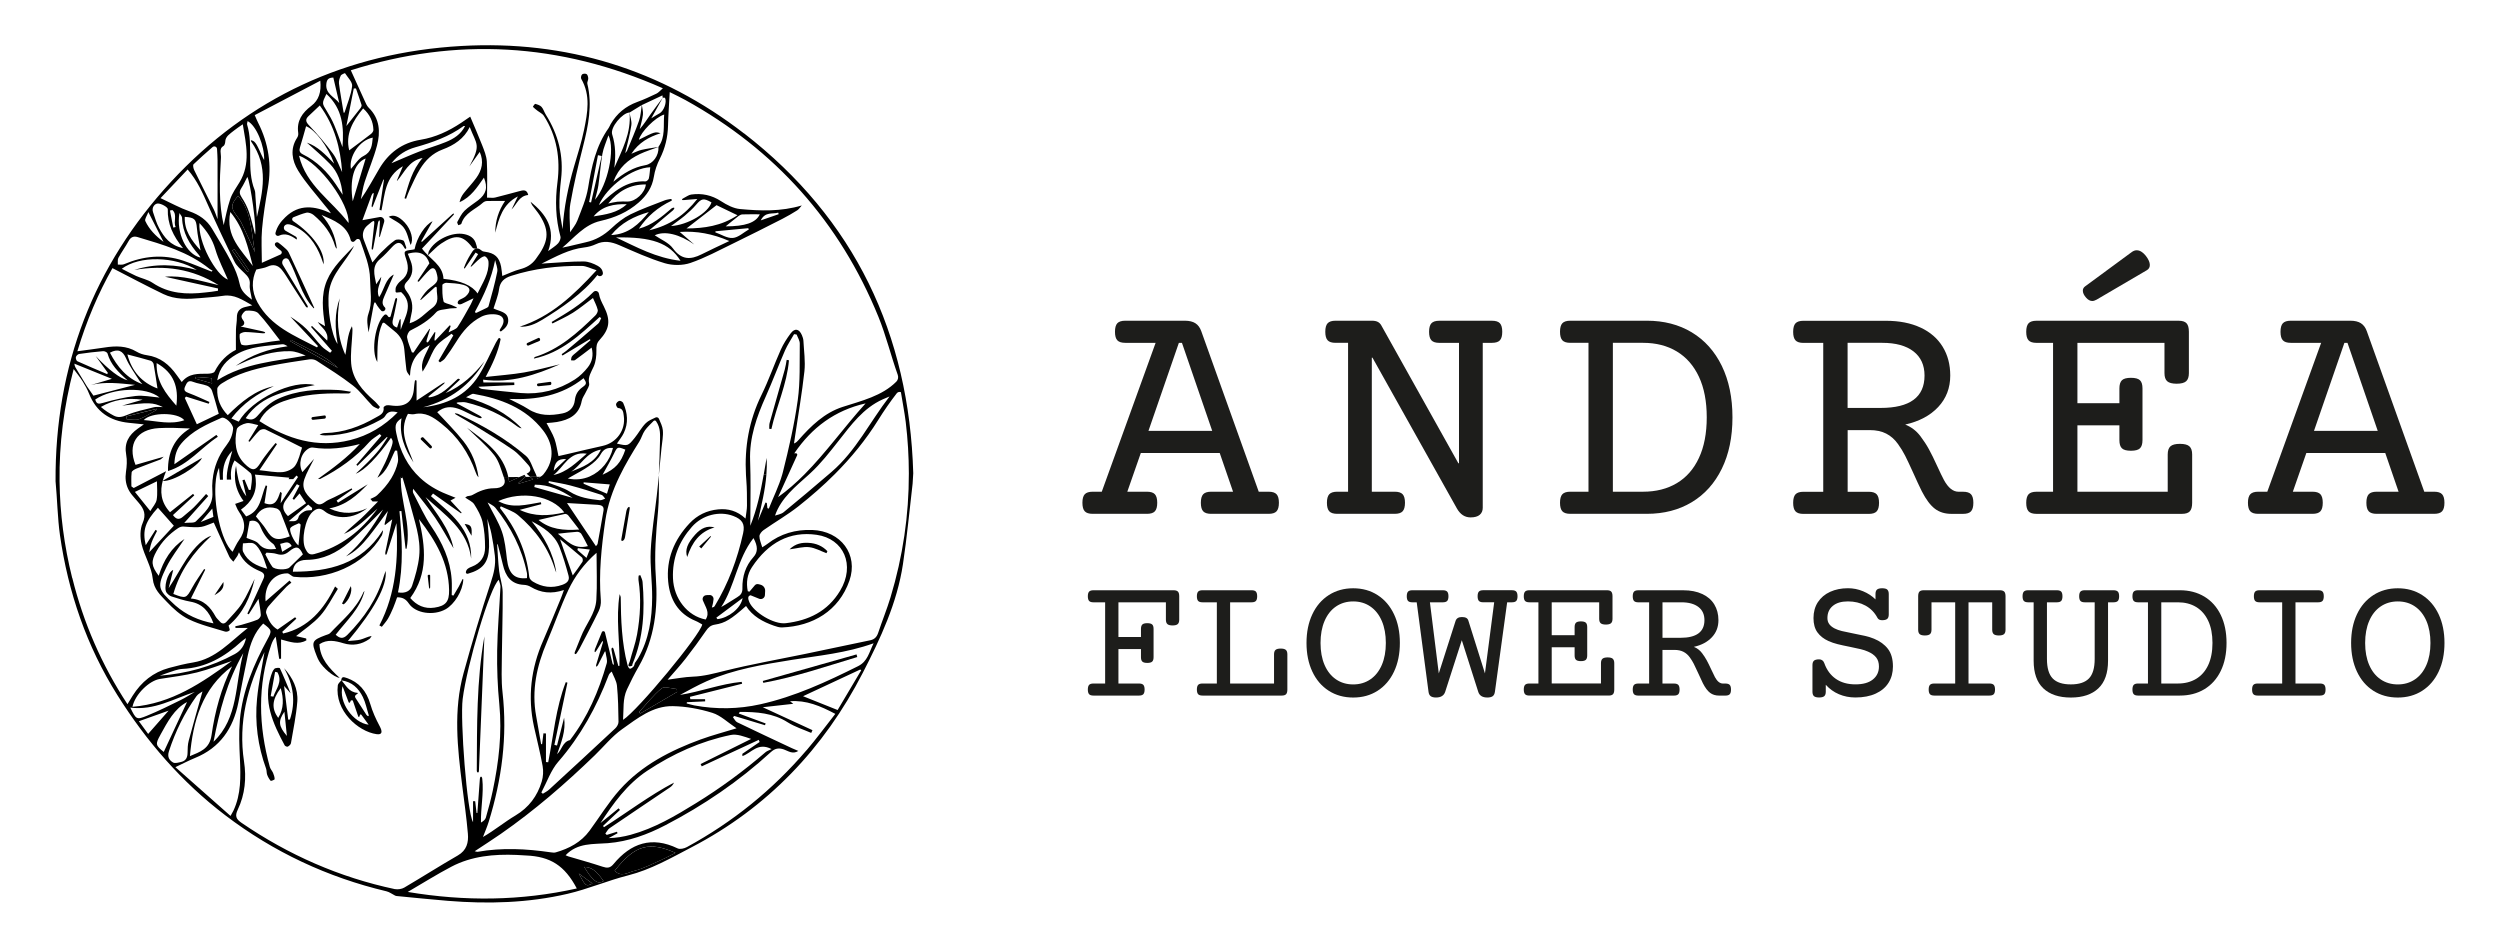 <?xml version="1.0" encoding="UTF-8"?>
<svg xmlns="http://www.w3.org/2000/svg" id="Calque_1" viewBox="0 0 825.33 312.91">
  <defs>
    <style>.cls-1{fill:#1d1d1b;}</style>
  </defs>
  <path d="M191.07,288.37c2.25,4.25,2.39,4.34,4.52,3.32-1.56-1.15-3.04-2.23-4.52-3.32ZM77.38,82.29c-.23.14-.46.27-.69.41,1.66,2.35,3.32,4.69,4.99,7.05.19-.14.39-.28.59-.42-1.63-2.35-3.26-4.69-4.88-7.04ZM69.87,124.86c-1.76-.2-3.53-.3-5.3-.41-.02.18-.03.36-.05.55,1.72.49,3.43.99,5.47,1.58-.06-.78-.04-1.71-.13-1.72ZM192.86,286.2c.69,1.02,1.4,2.41,2.45,3.49.98,1.02,2.14,2.33,3.94,1.18-2.42-3.52-4.09-4.64-6.39-4.67ZM41.73,137.46c.04.33.07.65.11.98,1.39,0,2.93.37,4.15-.08,2.03-.75,3.87-2.03,5.78-3.1v-.29c-3.34.83-6.69,1.66-10.04,2.5ZM96.12,112.21c-.08.15-.17.3-.26.44,5.24,2.94,10.49,5.88,15.73,8.82-4.45-4.3-10.23-6.32-15.47-9.27ZM223.41,227.45c-1.71-.11-4.03-.98-5-.19-2.77,2.25-4.99,5.17-7.43,7.82.13.16.26.31.39.47,4.06-2.38,8.12-4.75,12.18-7.13-.04-.33-.09-.65-.13-.97ZM78.6,64.64c-2.43,2.91-2.48,3.88-.52,6.49.59.79,1.21,1.58,1.63,2.46,1.47,3.07,2.87,6.18,4.47,9.66-1.33-6.6-.93-13.3-5.58-18.61ZM202.92,287.47c2.16,2.25,4.46.52,6.33.07,3.36-.82,6.51-2.55,9.72-3.95,1.3-.57,2.54-1.28,4.01-2.03-8.42-3.73-13.24-2.85-20.06,5.91ZM132.84,157.42c-.29.04-.22.03-.51.06,0,.12,0,.23,0,.35h.63c-.04-.14-.08-.28-.12-.41ZM167.81,157.5c.11.5.19,1.02.26,1.55,1.23-.56,2.37-1.07,3.48-1.58l-3.75.03ZM175.03,157.44h-1.62s-2.24,1.99-2.24,1.99c.08.14.06.11.14.25,1.45-.44,2.91-.88,4.67-1.41-.37-.32-.67-.59-.96-.83ZM177.21,157.42c.07.2.14.41.22.6.32-.22.68-.41,1.01-.62h-1.23ZM87.35,215.23c.05-.05.07-.08.08-.1-.01,0-.05.05-.08.1ZM87.33,215.26s0,.02,0,.03c0-.02.01-.03.02-.05,0,0-.01.01-.02.02ZM253.08,151.17c-.32,1.85-.63,3.7-.96,5.56h.89c.15-1.84.19-3.69.07-5.56ZM223.41,227.45c-1.71-.11-4.03-.98-5-.19-2.77,2.25-4.99,5.17-7.43,7.82.13.16.26.31.39.47,4.06-2.38,8.12-4.75,12.18-7.13-.04-.33-.09-.65-.13-.97ZM202.92,287.47c2.16,2.25,4.46.52,6.33.07,3.36-.82,6.51-2.55,9.72-3.95,1.3-.57,2.54-1.28,4.01-2.03-8.42-3.73-13.24-2.85-20.06,5.91ZM217.6,157.04h.03c0-.1,0-.2,0-.3-.01.1-.02.2-.03.3ZM192.86,286.2c.69,1.02,1.4,2.41,2.45,3.49.98,1.02,2.14,2.33,3.94,1.18-2.42-3.52-4.09-4.64-6.39-4.67ZM191.07,288.37c2.25,4.25,2.39,4.34,4.52,3.32-1.56-1.15-3.04-2.23-4.52-3.32ZM177.21,157.42c.07.2.14.41.22.6.32-.22.68-.41,1.01-.62h-1.23ZM176.67,156.06c-.96-1.9-1.54-4.28-3.05-5.57-6.72-5.74-14.35-10.13-22.36-13.84-.09-.04-1.82-.55-.74.21,2.25,1.32,4.31,2.45,6.31,3.69,4.19,2.6,8.43,5.12,12.47,7.93,1.92,1.34,3.48,3.23,5.07,4.99.8.9,1.32,2.09-.51,2.92.42.36.78.68,1.18,1.03l2.18-.02c-.16-.46-.32-.92-.54-1.35ZM175.03,157.44h-1.62s-2.24,1.99-2.24,1.99c.08.14.06.11.14.25,1.45-.44,2.91-.88,4.67-1.41-.37-.32-.67-.59-.96-.83ZM173.15,156.74c-.53.24-1.06.48-1.6.73l1.86-.02.13-.11c-.22-.35-.16-.25-.39-.6ZM167.81,157.5c.11.5.19,1.02.26,1.55,1.23-.56,2.37-1.07,3.48-1.58l-3.75.03ZM154.13,141.18c3.29,3.24,6.54,5.9,9.06,9.12,1.56,2,2.24,4.72,3.12,7.22l1.5-.02c-1.63-7.68-7.61-11.81-13.68-16.32ZM87.35,215.23c.05-.05.07-.08.08-.1-.01,0-.05.05-.08.1ZM87.33,215.26s0,.02,0,.03c0-.02.01-.03.02-.05,0,0-.01.01-.02.02ZM217.6,157.04h.03c0-.1,0-.2,0-.3-.01.1-.02.2-.03.3ZM154.13,141.18c3.29,3.24,6.54,5.9,9.06,9.12,1.56,2,2.24,4.72,3.12,7.22l1.5-.02c-1.63-7.68-7.61-11.81-13.68-16.32ZM173.15,156.74c-.53.24-1.06.48-1.6.73l1.86-.02.13-.11c-.22-.35-.16-.25-.39-.6ZM176.67,156.06c-.96-1.9-1.54-4.28-3.05-5.57-6.72-5.74-14.35-10.13-22.36-13.84-.09-.04-1.82-.55-.74.21,2.25,1.32,4.31,2.45,6.31,3.69,4.19,2.6,8.43,5.12,12.47,7.93,1.92,1.34,3.48,3.23,5.07,4.99.8.9,1.32,2.09-.51,2.92.42.36.78.68,1.18,1.03l2.18-.02c-.16-.46-.32-.92-.54-1.35ZM218.79,32.26s0,0,0,0c.01-.02.03-.04.04-.06-.02.02-.03.04-.05.06ZM217.38,48.5h0s.04,0,.06,0c-.02,0-.04,0-.06,0ZM207.82,37.09s0,.04,0,.06h0s0-.04,0-.06ZM132.84,157.42c-.29.04-.22.03-.51.06,0,.12,0,.23,0,.35h.63c-.04-.14-.08-.28-.12-.41ZM96.12,112.21c-.08.15-.17.3-.26.44,5.24,2.94,10.49,5.88,15.73,8.82-4.45-4.3-10.23-6.32-15.47-9.27ZM78.6,64.64c-2.43,2.91-2.48,3.88-.52,6.49.59.79,1.21,1.58,1.63,2.46,1.47,3.07,2.87,6.18,4.47,9.66-1.33-6.6-.93-13.3-5.58-18.61ZM77.38,82.29c-.23.14-.46.27-.69.41,1.66,2.35,3.32,4.69,4.99,7.05.19-.14.39-.28.59-.42-1.63-2.35-3.26-4.69-4.88-7.04ZM69.87,124.86c-1.76-.2-3.53-.3-5.3-.41-.02.18-.03.36-.05.55,1.72.49,3.43.99,5.47,1.58-.06-.78-.04-1.71-.13-1.72ZM41.73,137.46c.04.33.07.65.11.98,1.39,0,2.93.37,4.15-.08,2.03-.75,3.87-2.03,5.78-3.1v-.29c-3.34.83-6.69,1.66-10.04,2.5ZM253.08,151.17c-.32,1.85-.63,3.7-.96,5.56h.89c.15-1.84.19-3.69.07-5.56ZM217.38,48.5h0s.04,0,.06,0c-.02,0-.04,0-.06,0ZM218.79,32.26s0,0,0,0c.01-.02.03-.04.04-.06-.02.02-.03.04-.05.06ZM207.82,37.09s0,.04,0,.06h0s0-.04,0-.06ZM218.79,32.26s0,0,0,0c.01-.02.03-.04.04-.06-.02.02-.03.04-.05.06ZM217.38,48.5h0s.04,0,.06,0c-.02,0-.04,0-.06,0ZM207.82,37.09s0,.04,0,.06h0s0-.04,0-.06ZM132.84,157.42c-.29.04-.22.03-.51.06,0,.12,0,.23,0,.35h.63c-.04-.14-.08-.28-.12-.41ZM96.12,112.21c-.08.15-.17.3-.26.44,5.24,2.94,10.49,5.88,15.73,8.82-4.45-4.3-10.23-6.32-15.47-9.27ZM78.6,64.64c-2.43,2.91-2.48,3.88-.52,6.49.59.79,1.21,1.58,1.63,2.46,1.47,3.07,2.87,6.18,4.47,9.66-1.33-6.6-.93-13.3-5.58-18.61ZM77.38,82.29c-.23.14-.46.27-.69.41,1.66,2.35,3.32,4.69,4.99,7.05.19-.14.39-.28.59-.42-1.63-2.35-3.26-4.69-4.88-7.04ZM69.87,124.86c-1.76-.2-3.53-.3-5.3-.41-.02.18-.03.36-.05.55,1.72.49,3.43.99,5.47,1.58-.06-.78-.04-1.71-.13-1.72ZM41.73,137.46c.04.33.07.65.11.98,1.39,0,2.93.37,4.15-.08,2.03-.75,3.87-2.03,5.78-3.1v-.29c-3.34.83-6.69,1.66-10.04,2.5ZM253.08,151.17c-.32,1.85-.63,3.7-.96,5.56h.89c.15-1.84.19-3.69.07-5.56ZM223.41,227.45c-1.71-.11-4.03-.98-5-.19-2.77,2.25-4.99,5.17-7.43,7.82.13.16.26.31.39.47,4.06-2.38,8.12-4.75,12.18-7.13-.04-.33-.09-.65-.13-.97ZM202.92,287.47c2.16,2.25,4.46.52,6.33.07,3.36-.82,6.51-2.55,9.72-3.95,1.3-.57,2.54-1.28,4.01-2.03-8.42-3.73-13.24-2.85-20.06,5.91ZM217.6,157.04h.03c0-.1,0-.2,0-.3-.01.1-.02.2-.03.3ZM192.86,286.2c.69,1.02,1.4,2.41,2.45,3.49.98,1.02,2.14,2.33,3.94,1.18-2.42-3.52-4.09-4.64-6.39-4.67ZM191.07,288.37c2.25,4.25,2.39,4.34,4.52,3.32-1.56-1.15-3.04-2.23-4.52-3.32ZM177.21,157.42c.07.2.14.41.22.6.32-.22.68-.41,1.01-.62h-1.23ZM176.67,156.06c-.96-1.9-1.54-4.28-3.05-5.57-6.72-5.74-14.35-10.13-22.36-13.84-.09-.04-1.82-.55-.74.21,2.25,1.32,4.31,2.45,6.31,3.69,4.19,2.6,8.43,5.12,12.47,7.93,1.92,1.34,3.48,3.23,5.07,4.99.8.9,1.32,2.09-.51,2.92.42.36.78.68,1.18,1.03l2.18-.02c-.16-.46-.32-.92-.54-1.35ZM175.03,157.44h-1.62s-2.24,1.99-2.24,1.99c.08.14.06.11.14.25,1.45-.44,2.91-.88,4.67-1.41-.37-.32-.67-.59-.96-.83ZM173.15,156.74c-.53.24-1.06.48-1.6.73l1.86-.02.13-.11c-.22-.35-.16-.25-.39-.6ZM167.81,157.5c.11.5.19,1.02.26,1.55,1.23-.56,2.37-1.07,3.48-1.58l-3.75.03ZM154.13,141.18c3.29,3.24,6.54,5.9,9.06,9.12,1.56,2,2.24,4.72,3.12,7.22l1.5-.02c-1.63-7.68-7.61-11.81-13.68-16.32ZM87.35,215.23c.05-.05.07-.08.08-.1-.01,0-.05.05-.08.1ZM87.33,215.26s0,.02,0,.03c0-.02.01-.03.02-.05,0,0-.01.01-.02.02Z"></path>
  <path d="M245.65,44.07c-27.36-21.19-58.77-30.85-93.34-28.89-37.77,2.15-70.12,17.01-95.81,44.79-25.59,27.67-38.36,60.76-38.16,98.9.53,5.51.68,12.42,1.45,17.76,2.71,18.9,8.79,36.67,18.97,52.86,9.57,15.23,21.21,28.7,35.6,39.65,15.97,12.15,33.72,20.47,53.23,25.11.99.23,1.86.93,2.8,1.39.18.09.38.16.58.17,5.64.54,11.28,1.13,16.92,1.59,13.27,1.08,26.5.7,39.48-2.32,6.75-1.57,13.21-4.37,19.93-6.07,7.56-1.91,14.16-5.73,20.95-9.27,25.13-13.07,43.75-32.66,56.59-57.63,5.83-11.33,11.32-23.02,13.25-35.86,1.33-8.82,2.15-17.72,3.19-26.58.06-.55.17-2.64.21-3.44-1.34-46.05-19.35-83.92-55.85-112.2ZM219.55,32.33c.69,1.39-.42,4.37-1.83,5.1-.78.41-1.51.9-2.72,1.64,1.44-2.58,2.62-4.7,3.8-6.81,0,0,0,0,0,0-1.34,1.81-2.71,3.59-4,5.43-1.15,1.65-2.22,3.35-3.6,4.93.36-1.58.86-3.14,1.05-4.74.12-1.04-.21-2.13-.35-3.2h0c2.23-1.05,4.46-2.1,6.79-3.19.02.16.05.46.08.77h.03s.03-.04.05-.06c-.01.02-.03.04-.04.06.27.01.69-.05.75.07ZM217.38,48.5s.04,0,.06,0c-.02,0-.04.01-.06.02.18,2.81-1.8,5.57-4.33,6.01-3.91.67-7.18,2.63-10.57,5.47,1.76-4.69,4.9-7.3,8.75-9.14,1.98-.94,4.1-1.57,6.16-2.34h0c-1.88.29-3.76.54-5.6.96-1,.22-1.93.73-3.36,1.29,2.48-3.74,5.77-5.54,9.64-6.78-1.8-.56-1.9-.52-7.16,2.15.63-2.52,5.34-7.38,8.36-8.33-.33,3.7.47,7.4-1.88,10.64,0,.02,0,.05,0,.07ZM195.12,66.84c-.21-.05-.42-.1-.63-.15.97-5.16,1.94-10.31,2.91-15.46l1.24.27c-1.17,5.11-2.34,10.23-3.51,15.34ZM198.89,50.73c.33-1.9,1.19-3.71,1.98-6.06,2.31,4.69-.3,16.46-4.44,21.25.44-1.81.91-3.27,1.12-4.76.49-3.47.73-6.97,1.33-10.42ZM206.92,67.41c-3.1,2.92-7.05,3.4-10.95,4.03,2.86-3.48,6.78-4.14,10.95-4.03ZM203.84,66.59c-1.03.11-2.04.39-3.05.6,3.21-4.03,7.22-6.37,12.43-6.29-.31,2.81-3.4,5.65-6.02,5.63-1.12,0-2.25-.05-3.35.06ZM213.1,59.88c-6.34-.31-10.6,3.49-14.82,7.4-.14.14-.33.22-.56.38,2.68-6.06,10.94-12.21,16.95-12.45-.15,1.26-.2,2.51-.47,3.7-.09.41-.74,1-1.1.98ZM207.82,37.09s0,.04,0,.06h.03l4.02-2.46c-.27,1.7-.33,3.5-.89,5.11-1.17,3.37-2.61,6.65-3.96,9.96-.1.24-.32.42-.62.8.74-3.23,1.58-6.19,2.03-9.21.2-1.34-.37-2.8-.61-4.2h0c.67,6.73-2.48,12.4-5.02,18.26.48-3.76.47-7.37-.7-11.04-.74-2.3,3.43-7.17,5.72-7.22,0-.02,0-.04,0-.06ZM112.47,24.99c.21-.43,1.41-.87,1.43-.83.89,1.4,2.51,2.95,2.35,4.28-.36,2.96-1.62,5.82-2.51,8.72-.1.02-.2.03-.3.05-.52-3.2-1.11-6.39-1.53-9.6-.11-.84.19-1.82.57-2.61ZM119.96,51.53c-1.67.84-2.78,2.81-4.11,4.24-.74-4.11,2.85-9.53,7.21-10.34-.26,2.47-.31,4.71-3.1,6.11ZM120.72,52.32c-1.49,4.94-2.98,9.86-4.27,14.13-1.08-6.96.3-12.58,4.27-14.13ZM122.53,44.18c-2.34,1.82-4.74,3.58-7.25,5.46-1.29-5.32,1.11-9.63,4.61-13.85,2.22,2.02,3.3,4.33,3.38,7.09.01.44-.38,1.01-.75,1.3ZM110.3,53.99c-2.93-3.02-5.49-5.73-8.98-6.89,2.51,2.29,5.22,4.53,7.64,7.05,2.53,2.64,3.76,5.98,4.17,10.15-.91-1.4-1.54-2.39-2.2-3.36-2.84-4.2-6.32-7.71-10.92-9.97-1.12-.55-1.32-1.26-.96-2.38.72-2.3,1.34-4.63,2-6.92,2.95,1.15,7.06,6.39,9.27,12.33ZM101.82,38.36c1.14-1.12,2.33-2.2,3.75-3.54,4.94,6.75,6.84,14.14,7.38,22.01-1-2.06-1.72-4.32-3.05-6.13-2.39-3.24-5.03-6.33-7.81-9.25-1.13-1.19-1.4-1.98-.26-3.1ZM115.07,73.62c-5.56-7.41-14.01-12.32-16.35-22.21,6.66,2.21,16.73,15.92,16.35,22.21ZM119.1,35.58c-1.44,1.86-2.91,3.7-4.75,6.02.88-4.44,1.66-8.42,2.44-12.4h.72c.63,1.81,1.27,3.62,1.85,5.45.08.26-.08.69-.27.93ZM107.74,27.65c.17-1.43.69-1.99,2.3-2.05.65,2.8,1.31,5.61,1.96,8.42-1.63-2.05-4.66-3.05-4.26-6.37ZM107.76,31.02c5.38,4.89,5.83,11.06,5.3,17.55-.9-2.43-1.72-4.9-2.73-7.29-.68-1.61-1.54-3.16-2.46-4.64-1.59-2.55-1.64-2.52-.11-5.62ZM105.74,26.61c.39,3.77-.51,6.47-2.94,8.32-3.03,2.3-4.91,4.95-4.35,8.93.08.56-.04,1.14-.36,1.62-2.42,3.7-1.67,7.57.33,10.84,2.51,4.1,5.82,7.7,8.82,11.5.64.81,1.37,1.55,2,2.58-5.33-2.44-10.43-3.15-15.03,1.29-1.51,1.45-2.72,3.07-3.26,5.17-.17.66.53,1.23,1.15.94,2.07-.98,3.96-.09,5.83,1.29h0c.17-.37.04-.81-.32-1.01-1.08-.62-2.18-1.24-3.33-1.9-.63-.36-.77-1.25-.25-1.76.52-.5,1.33-.54,2.5-.04,4.89,2.08,7.71,5.95,9.53,10.73.25.64.46,1.29.77,2.17.47-4.23-3.56-9.93-10.04-14.27-.5-.34-.43-1.1.14-1.32,1.51-.6,2.83-1.15,4.2-1.47.72-.17,1.81.25,2.42.77,3.29,2.76,5.87,6.06,7.08,10.29.09.31.25.6.57.81-.48-4.23-2.18-7.91-5.05-11.13,4.1,1.81,8.39,3.35,9.63,8.31.14.56.82.77,1.25.37l.58-.55c.41-.4,1.1-.23,1.29.31,1.41,4.18,3.21,8.23,3.27,12.88.05,3.81.85,7.52-.55,11.33-.67,1.81-.28,4.01.06,6.1.55-2.97,1.1-5.95,1.65-8.92.21-.86.38-1.4.8-.56.11.22.24.44.38.65.43.6.85,1.21,1.37,1.72.05.05.12.09.2.12.6.22,1.24-.32,1.14-.95-.02-.1-.05-.18-.11-.23-1.28-1.19-.77-2.44-.25-3.68,1.02-2.42,2.09-4.82,3.15-7.23-2.73,1.38-3.09,4.67-4.72,7.3-.06.09-.19.08-.23-.02-1-2.48.66-4.34.8-6.54-.5.74-.99,1.48-1.66,2.47-.61-3.15-1.57-5.96,1.28-8.33,1.45-1.21,2.72-2.65,4.02-4.03,1.37-1.44,2.68-2.11,3.99.34.26.55.91.39.49-.52-.3-.68-.43-1.74-.92-1.94-.8-.33-2.08-.46-2.71-.02-1.66,1.15-3.11,2.61-4.57,4.03-.9.87-1.65,1.89-2.84,3.27-.99-2.6-1.91-5.01-2.88-7.55-.63-1.65-.14-3.51,1.21-4.64l1.38-1.15c.86-.66.97-.26.91.49-.3,2.72-.59,5.43-.88,8.14-.04.56.32.73.51.08.55-2.89,1.1-5.78,1.64-8.67.31-.96.64-.59.58.07-.08,1.49-.16,2.99-.24,4.48-.02.44.11.6.29.05.44-1.52.88-3.04,1.35-4.65.27-.92-.52-1.81-1.47-1.64-1.73.32-3.57.65-5.7,1.04,1.09-2.97,2.06-5.61,3.03-8.26.34-.74.88-1.28.6.16-.19,1.08-.38,2.15-.58,3.23-.04.67.15.84.46.13,1.1-2.8,2.2-5.6,3.3-8.4.27-.61.31-.33.26.07-.48,3.22-.95,6.43-1.43,9.65.22.07.43.14.64.21,1.15-5.27,1.09-11.16,7.08-14.61-.79,1.88-1.39,3.31-1.98,4.72-.03.07.06.12.11.07,2.45-2.72,3.7-6.59,8.38-7.51-3.54,4.08-4.64,8.74-5.98,13.3.33.11.19.06.52.18.39-1.01.73-2.04,1.19-3.02,1.09-2.28,2.08-4.63,3.4-6.77,1.79-2.91,4.09-5.23,7.49-6.5,3.73-1.39,7.07-3.52,8.94-7.41,2.27,5.92,3.84,5.71-.12,13.01,1.1-1.55,2.21-3.1,3.42-4.79,1.42,3.21.72,6.03-1.15,8.61-1.28,1.76-2.81,3.34-4.15,5.05-.65.83-1.12,1.79-1.36,2.93,3.75-1.65,5.81-4.91,8.04-8.1,1.34,3.3.78,5.39-1.93,7.49-1.5,1.16-3.17,2.15-4.5,3.47-1.01,1.01-1.65,2.4-2.36,3.68-.13.22.2.7.33,1.06.35-.15.94-.24,1.01-.47,1.1-3.63,4.67-4.72,7.11-6.95.33-.3.86-.55,1.3-.56,1.95-.06,3.9-.03,6.03-.03-2.15,3.17-3.26,6.64-3.25,10.49,1.21-4.75,2.44-9.42,7.47-11.98-.74,1.53-1.41,2.93-2.09,4.33,1.74-1.74,2.46-4.51,5.51-4.8-.47-2-1.78-1.56-2.99-1.25-2.65.68-5.28,1.45-7.94,2.09-.71.17-1.51.03-2.67.03,0-4.03.16-7.99-.07-11.92-.11-1.84-.88-3.68-1.56-5.44-1.21-3.12-2.57-6.17-3.92-9.38-.89.6-1.95,1.34-3.02,2.06-4.09,2.72-8.47,4.77-13.35,5.57-6.13,1-10.59,4.34-13.68,9.61-1.95,3.33-3.78,6.73-6.06,10.03.41-1.9.67-3.85,1.26-5.7,1.29-4.01,2.99-7.9,4.06-11.97,1.19-4.52.96-8.95-2.73-12.55-.63-.61-.98-1.54-1.36-2.36-1.49-3.22-2.94-6.46-4.54-9.99,34.68-10.98,68.95-9.13,103.02,5.94-.9.77-1.43,1.43-2.11,1.76-2.09,1-4.2,1.98-6.38,2.77-3.8,1.4-6.7,3.79-8.73,7.27-.25.42-.4.91-.68,1.31-4.2,5.92-5.65,12.73-6.79,19.75-.6,3.7-2.19,7.25-3.54,10.8-.54,1.42-1.61,2.63-2.4,3.87,0-3.06-.45-6.35.09-9.47,1.11-6.36,2.61-12.67,4.2-18.93,1.73-6.81,3.11-13.6,1.4-20.63-.13-.52.32-1.16.3-1.75-.02-.5-.19-1.2-.54-1.43-.35-.23-1.18-.18-1.48.09-.31.27-.49,1.12-.29,1.47,3.15,5.45,2.09,11.16.94,16.79-.83,4.06-2.1,8.03-3.27,12.01-1.99,6.79-3.4,13.66-3.82,20.83-.36-2.39-.98-4.78-1.04-7.19-.07-3.08.16-6.2.52-9.26.93-7.76-.91-14.8-5.02-21.35-.52-.82-.78-1.85-1.41-2.56-.48-.54-1.34-.8-2.08-1.01-.16-.05-.82.93-.77.99.47.5,1.04.91,1.59,1.34.66.52,1.54.9,1.98,1.56,4.35,6.76,5.54,14.18,4.52,22.07-.78,5.99-.61,11.94.99,17.82.18.65-.26,1.69-.76,2.25-.78.87-1.85,1.48-3.3,2.58,2.68-7.37-.7-12.16-5.79-16.3.17.39.29.82.54,1.16.78,1.09,1.67,2.09,2.4,3.21,3.61,5.57,2.86,9.11-1.28,14.62-1.33,1.78-3.02,2.74-5.14,3.29-1.95.51-3.8,1.42-5.87,2.23-.14-1.09-.19-2.11-.39-3.1-.63-3.14-2.12-4.47-5.34-4.9-.34-.05-.75-.11-.99-.32-2.04-1.77-2.95-.15-3.82,1.3-.82,1.35-1.55,2.75-2.1,4.31-.07.18.19.31.3.15,1.18-1.72,2.36-3.45,3.53-5.17.28.17.56.35.84.52l-2.39,3.87c-.16.27,0,.34.22.18.92-.86,1.78-1.81,2.77-2.59.49-.39,1.35-.9,1.72-.71.54.27,1.07,1.11,1.1,1.74.25,3.95-1.98,7.02-3.62,10.5q-2.66-3.99-11.24-4.83c-.21-4.64-4.44-6.39-7.09-9.99,3.35-3.57,6.86-7.33,10.38-11.09.36-.41.17-.66-.31-.31-3.36,3.06-6.73,6.12-10.09,9.18-.14-.11-.1-.08-.24-.19,1.26-2.24,2.53-4.48,3.75-6.62-2.37,1.09-5.21,5.33-5.95,9.25-.23.05-.49.12-.76.16-2.83.34-2.91.4-2,3.11.94,2.8.83,5.23-1.77,7.15-.66.49-1.21,1.22-1.57,1.96-.21.44-.18.99-.18,1.53,0,.22.19.4.41.38l1.45-.14c4.36,3.99,1.16,8.23-.16,12.44v-3.17c0-.38-.17-.6-.38-.06-.25.79-.51,1.58-.81,2.49-1.48-.46-1.71-1.35-1.36-2.73.55-2.11.92-4.27,1.36-6.41.14-.64-.41-.91-.64-.14-.48,1.78-.96,3.56-1.49,5.53-.09.35-.55.44-.75.19l-.41-.52c-.23-.29-.65-.33-.92-.08-2.85,2.49-4.55,11.83-2.32,15.53.06-4.63-.05-8.85,1.65-12.68.14-.3.52-.38.77-.17,1.12.93,2.18,1.83,3.27,2.69,1.94,1.52,2.97,3.52,3.22,5.95.23,2.24.4,4.49.69,6.72.09.68.49,1.31,1.19,2.08.11-4.64,2.09-7.89,6.54-10.16-1.25,3.08-3.24,5.43-2.36,8.75.49-.84,1.02-1.66,1.47-2.53,1.03-1.99,1.73-4.23,3.1-5.95,1.29-1.62,3.27-2.7,4.95-4.02l.61.55c-1.64,2.81-3.27,5.62-4.91,8.44l.51.45c.55-.42,1.24-.74,1.62-1.28,1.32-1.81,2.61-3.67,3.78-5.58,2.11-3.42,4.69-6.42,8.28-8.23,1.48-.75,3.54-.98,5.19-.66,2.29.44,2.68,2.19,1.37,4.17-.19.28-.37.57-.51.88-.14.32.24.62.52.41,1.26-.92,2.35-2.03,2.27-3.7-.13-2.73-2.79-2.77-4.85-3.8.62-2.07,1.53-4.16,1.82-6.32.34-2.59,1.81-3.74,4.04-4.46,7.58-2.44,15.38-3.35,23.29-3.27,1.44.02,2.87.82,4.86,1.43-7.55,8.25-15.09,15.33-25.36,18.63,2.67.18,5.13-.87,7.41-2.26,6.31-3.86,13.46-8.7,18.24-14.8l.03.03c.63.75,1.88.25,1.78-.72-.09-.91-.63-1.74-1.65-2.3-1.43-.79-3.15-1.48-4.75-1.48-4-.02-8,.37-12,.59-.46.03-.93.07-1.87.14,4.82-2.38,9.09-4.77,14.08-5.35,1.31-.15,2.66-.51,3.85-1.07,2.67-1.27,5.1-.82,7.7.3,4.96,2.15,9.91,4.42,15.06,5.97,2.61.78,5.89.79,8.45-.08,4.83-1.65,9.37-4.12,13.98-6.36,5.49-2.67,10.95-5.43,16.39-8.2,1.69-.86,3.32-1.83,4.93-2.83.52-.33.87-.92,1.49-1.6-6.97,2.08-13.69,1.8-20.36,1.19-2.17-.19-4.41-1.37-6.3-2.6-3.08-2-6.32-2.69-9.85-2.19-.86.12-1.65.77-2.48,1.17-.99.5-.5.77.18.65,1.25-.11,2.5-.21,4.32-.36-4.24,5.37-9.11,8.75-15.88,10.34,2.9-2.43,5.35-4.5,7.82-6.56.61-.54.79-1.35-.47-.64-3.22,2.75-6.43,5.54-10.76,6.67,2.75-4.11,6.31-7.1,10.71-9.19.37-.23.13-.71-.41-.58-.59.13-1.21.19-1.76.41-3.8,1.5-7.68,2.84-11.33,4.64-2.28,1.13-4.38,2.81-6.25,4.57-2.49,2.34-5.24,3.94-8.59,4.66-2.53.54-5.02,1.27-7.64,1.75,3.96-3.29,7.22-7.6,12.6-8.82,4.69-1.06,8.94-2.87,12.59-6.07,2.64-2.31,4.45-4.96,5.02-8.52.32-2.05,1.04-4.11,1.98-5.96,1.76-3.48,2.61-7.09,2.7-10.96.08-3.49.35-6.98.56-11.02,2.1,1.06,3.66,1.79,5.16,2.62,29.63,16.38,50.94,40.21,63.73,71.55,2.54,6.23,4.12,12.85,6.39,19.19.27.77.11,1.64-.46,2.22-4.71,4.74-11.44,6.32-17.79,8.37-5.93,1.92-10.43,6.28-14.52,10.93-.36.41-.72.82-1.49,1.13.11-.77.23-1.54.34-2.32,1.06-7.16,2.31-14.3,3.1-21.5.36-3.32-.16-6.73-.33-10.1-.03-.61-.25-1.25-.49-1.82-.91-2.15-2.35-2.44-3.72-.61-1.25,1.67-2.41,3.48-3.26,5.38-2.21,4.94-3.98,10.08-6.36,14.93-4.14,8.43-5.65,17.23-5.13,26.46.03.55.07,1.1.11,1.65.23,2.8.22,5.63.22,8.45,0,1.23-.27,2.47-.48,4.26-2.79-2.58-5.77-3.35-9.04-3.03-3.72.36-6.91,1.9-9.46,4.62-5.07,5.41-7.74,11.83-7.03,19.23.55,5.84,3.24,10.59,9.05,12.97.77.31,1.48.79,2.19,1.17-.61,3.4-21.35,28.5-26.14,31.49.25-3.56-.16-6.92,1.29-10.05,1.18-2.55,2.46-5.07,3.86-7.51,5.3-9.24,6.42-19.32,5.67-29.63-.53-7.3.04-14.47.73-21.69.37-3.86.23-7.77.31-11.66h-.03c-.23,2.18-.45,4.36-.7,6.54-.69,6.06-1.7,12.1-2,18.18-.25,5.1.51,10.24.48,15.36-.04,7.01-1.04,13.87-4.62,20.1-.34.59-.77,1.13-1.16,1.7l.07-.07c-.14.39-.19.88-.45,1.15-.32.34-.95.8-1.22.69-.37-.16-.65-.78-.77-1.25-1.9-7.34-2.16-14.85-2.23-22.38,0-.19-.13-.37-.35-.98-1.32,8.1.14,15.8-.07,23.56,0,.23-.33.27-.39.05-.51-1.78-1.01-3.57-1.51-5.36-.23-.94-.84-.62-.72.16.25,1.45.49,2.91.74,4.37.14.53-.17.84-.42.09-.79-3.25-1.58-6.5-2.48-10.22-.13-.52-.84-.57-1.04-.08-.85,2.09-1.57,3.88-2.3,5.67-.19.82-.08,1.41.59.3.55-.89,1.1-1.78,1.65-2.67.45-.72.49-.23.39.17-.72,2.4-1.45,4.8-2.17,7.2-.19.65.03,1.01.55.22.69-1.37,1.39-2.75,2.08-4.13.29-.68.45-.46.49.08.14,1.15.63,2.39.34,3.42-2.6,9.13-6.28,17.76-12.12,25.35-2.47.57-2.67,3.23-4.28,4.67,1.4-3.91,2.96-7.72,2.33-12.06-.78,3.06-1.56,6.13-2.34,9.19-.29-.07-.58-.14-.87-.22l4.31-20.54c-.34-.1-.22-.06-.55-.16-3.31,8.48-4.04,17.59-5.8,26.44-.45-.04-.29-.03-.74-.07v-9.43c-.52-.03-.31-.02-.83-.05-.14,1.19-.29,2.37-.44,3.56-.19,0-.14,0-.33.01-.54-3.07-1.06-6.15-1.63-9.22-1.58-8.56.19-16.61,3.54-24.47,2.43-5.69,4.44-11.56,7.06-17.16,2.17-4.63,5.25-8.74,9.33-12.32,0,5.36.24,10.45-.07,15.51-.27,4.59-3.53,8.13-5.11,12.29-.63,1.65-1.32,3.29-1.98,4.93-.31.81.32.95.67.31.29-.47.62-.92.88-1.41,2.12-4.11,4.3-8.19,6.31-12.35.52-1.08.82-2.45.72-3.64-.73-8.82.19-17.5,1.46-26.23.77-5.27,2.49-10.08,4.71-14.66,1.9-3.94,4.17-7.71,6.52-11.46.73-1.17,1.07-2.59,1.86-3.7.79-1.1,1.81-2.03,2.85-3.1.24-.24.64-.21.83.07,1.6,2.33,1.31,4.67,1.29,6.91-.04,3.65-.25,7.29-.38,10.93.3-3.01.6-6.01.89-9.01.19-1.95.62-3.92.44-5.84-.13-1.29-.75-2.53-1.29-3.78-.19-.44-.7-.63-1.13-.43-1.15.54-2.35,1.02-3.2,1.86-1.43,1.41-2.4,3.29-3.68,4.87-2.22,2.74-2.26,2.72-5.87,1.88.77-1.16,1.67-2.23,2.26-3.46,1.6-3.32,1.28-6.69-.19-9.97-.16-.37-.9-.75-1.27-.67-.44.09-.99.64-1.08,1.08-.08.38.38,1.25.66,1.27,1.72.14,1.72,1.48,1.89,2.61.69,4.66-2.37,8.89-6.98,9.9-3.98.87-7.95,1.84-11.93,2.77-.87.2-1.74.39-2.65.6-.46-2.04-.69-3.94-1.32-5.69-.63-1.75-1.66-3.35-2.62-5.22,1.22-.11,2.33-.15,3.4-.34,4.08-.72,7.36-2.35,8.22-6.97.2-1.06.97-2.01,1.43-3.03.4-.89,1.18-1.9,1.01-2.7-.47-2.25.71-3.8,1.52-5.64.7-1.59.91-3.52.88-5.3-.03-1.34.03-2.33,1.01-3.4,3.43-3.72,3.75-6.56,1.43-11.16-.68-1.34-1.37-2.66-1.59-4.12-.14-.9-1.21-1.25-1.84-.6-3.99,4.14-8.92,6.99-13.79,9.9.09.16.18.33.27.5,2.26-1.17,4.61-2.2,6.77-3.56,2.25-1.42,4.31-3.15,6.61-4.86.58,1.37,1.25,2.59,1.57,3.9.14.55-.33,1.44-.8,1.89-5.86,5.73-11.91,11.21-20,13.7-.08.03-.12.21-.29.52,9.04-1.91,15.31-7.9,21.7-13.72l.54.33c-.33.62-.51,1.4-1,1.83-3.48,3.05-7.02,6.03-10.56,9.02-.47.39-1,.71-1.5,1.07.09.15.18.3.27.46l9.03-5.41c.14.19.09.13.23.32-1.59,1.37-3.17,2.74-4.75,4.11-.48.41-1.03.78-1.39,1.28-.24.32-.21.84-.3,1.27.44-.01,1.01.15,1.31-.06,1.77-1.26,3.48-2.61,5.5-4.14.68,2.59.15,4.72-1.25,6.5-1.2,1.52-2.65,2.97-4.27,4.01-5.43,3.49-11.43,5.05-17.9,4.49-4.21-.36-8.4-.86-12.6-1.32-.46-.05-.9-.24-1.36-.75,3.95-.19,7.9-.38,11.86-.57l-.02-.85h-10.19l-.11-.92c9.1,1.24,17.32-1.54,25.37-5.08-3.94.92-7.85,2.02-11.83,2.7-4.01.69-8.08.96-12.68,1.48,2.25-4.22,4.06-8.12,4.91-12.34.04-.19-.06-.38-.23-.46h0c-.19-.09-.41-.02-.52.16-.27.44-.55.87-.79,1.32-1.87,3.62-3.49,7.41-5.65,10.85-4.19,6.68-10.71,9.6-18.34,10.47,8.82-2.33,15.64-7.31,20.26-15.19-3.48,4.43-7.51,8.22-12.85,10.51,1.57-1.47,3.15-2.94,4.72-4.42l-.1-.12c-.18-.22-.5-.25-.71-.06-2.71,2.46-5.24,5.36-9.09,5.99-.7.14-.58-.22-.22-.5,1.52-1.24,3.1-2.52,4.63-3.76.99-.87.24-.63-.25-.33-2.69,1.78-5.35,3.54-8.58,5.68v-6.23c.06-.66-.52-.71-.6-.05-.09.68-.22,1.36-.25,2.04-.25,4.39-2.5,6.35-6.89,5.94-.7-.06-1.41-.22-2.09-.15-.39.04-1.09.52-1.06.72.31,2.08-1.4,2.64-2.64,3.36-5.12,2.96-10.57,4.95-16.58,5.09-.61.01-1.23.09-1.89.59.63.07,1.25.21,1.87.21,6.5-.01,12.46-2.02,18.09-5.1.61-.33,1.33-.72,1.65-1.29.9-1.59,2.17-1.78,4.15-1.23-4.53,4.57-9.65,7.64-15.67,9.14-10.93,2.73-20.69-.3-29.97-6.26,1.68-3.41,4.54-5.34,7.92-6.55,6.32-2.26,12.91-2.72,19.56-2.58.7.02,1.4.02,2.11,0,.1,0,.2-.14.71-.55-1.67-.23-3-.52-4.33-.59-6.81-.35-13.6.06-19.86,2.93-2.44,1.12-4.67,3.13-6.42,5.23-1.28,1.53-2.25,2.02-4.24,1.14,5.45-7.93,14.1-9.09,22.82-10.93-7.3-1.94-20.89,4.71-25.1,12.08-.7-.3-1.43-.62-2.43-1.06,3.79-4.99,8.6-8.2,14.02-10.66-6.16,1.3-10.75,5.19-15.22,9.58-2.48-2.55-3.59-5.42-3.46-8.7.03-.63.86-1.39,1.51-1.8,4.95-3.17,10.51-4.7,16.2-5.83,4.21-.83,8.45-1.48,12.7-2.1.77-.11,1.76.04,2.39.46,4.06,2.64,8.19,5.2,11.99,8.17,2.4,1.88,4.24,4.47,6.4,6.66.51.52,1.31.74,1.98,1.09l.55-.65c-.64-.7-1.23-1.46-1.94-2.08-3.79-3.32-7.12-7.03-7.57-12.27-.27-3.26.22-6.58.38-9.88.04-.8.13-1.59-.14-2.44-1.59,2.95-1.51,6.25-2.17,9.44-2.72-6.01-2.91-12.25-1.85-18.63-1.77,4.91-1.54,9.91-.71,15.06-2.08-2.92-3.51-11.92-2.85-17.12.8-6.18,5.69-10.09,8.32-15.3-3.32,3.59-7.04,6.85-8.99,11.47-2.02,4.8-1.4,9.79-.62,15.07-1.01-.58-1.71-.99-2.41-1.39,1.2,1.91,3.69,3.07,3.12,6.15-1.73-1.67-3.37-3.25-5.01-4.83-.21.19-.12.11-.33.31,2.3,2.63,4.6,5.27,6.9,7.9l-.58.64c-.95-.7-2.02-1.29-2.81-2.14-1.74-1.84-3.22-3.93-5.02-5.71-1.59-1.58-3.46-2.88-5.32-4.08,3.04,3.24,6.09,6.48,9.13,9.72-.19.25-.14.18-.33.43-7.35-3.84-15.29-6.92-19.62-14.82-2.03-3.71-1.99-7.51-.41-10.88,1.52-.38,2.69-.48,3.68-.95,1.91-.92,3.48-.49,4.72,1.02,1.06,1.29,1.89,2.78,2.81,4.19,1.7,2.64,3.4,5.29,5.1,7.93.44.62.97.37.54-.34-2.69-4.44-5.37-8.89-8.1-13.4-.14-.24-.21-.5-.21-.76,0-.49.24-.96.68-1.24.52-.33,1.21-.15,1.51.38,2.92,5.29,4,11.51,8.16,15.91.1.11.27,0,.21-.14-2.78-6.06-5.56-12.18-8.42-18.27-.36-.75-1.14-1.32-1.79-1.91-.5-.45-1.03-.85-1.56-1.26-.49-.37-1.26-.03-1.21.58.03.49.56.96,1.98,2.02.47.34.38,1.06-.14,1.29-2.09.93-4.04,1.81-6.13,2.74,0-3.92-.25-7.56.06-11.14.4-4.55,1.14-9.08,1.92-13.58,1.32-7.56.25-14.71-3.22-21.54-.35-.67-.62-1.38-1.11-2.5,7.17-3.76,14.23-7.47,21.63-11.35ZM129.22,53.9c2.25-2.88,4.91-4.44,7.92-5.29,5.65-1.58,11.11-3.51,15.91-7,.08-.06.25,0,.48,0-1.37,2.74-3.73,4.22-6.34,5.28-2.85,1.17-5.84,2-8.72,3.12-2.99,1.15-5.91,2.47-9.26,3.89ZM164.16,89.71c-.76,3.83-1.82,7.61-2.88,11.38-.12.43-.93.69-1.46.96-.78.4-1.58.77-2.51,1.21-.3.14-.6-.18-.44-.47,2.97-5.46,5.4-10.84,6.59-16.93.26,1.29.93,2.66.7,3.84ZM148.32,107.55c-1.6,1.7-2.96,3.14-4.33,4.58-.42.55-.61.4-.54-.26l.26-1.94c.03-.51-.15-.34-.32-.12-.61.94-1.22,1.88-1.83,2.82-.57.8-.87.3-.71-.33.33-1.08.66-2.19,1.09-3.6.04-.12-.12-.19-.19-.09-1.92,2.85-3.57,5.32-5.23,7.79-.25-.03-.29-.04-.54-.07-.54-1.62-1.31-3.21-1.58-4.88-.12-.73.47-2.03,1.1-2.35,3.17-1.58,6.12-3.33,8.54-6.05.76-.85,2.56-.83,3.91-1.12.74-.16,1.51-.14,2.27-.19.99.03.64-.24.08-.49-.41-.18-.83-.37-1.24-.55-.91-.39-2.47-.61-2.63-1.2-.45-1.73-.4-3.6-.39-5.42,0-.26.86-.75,1.29-.72,1.88.12,3.81.17,5.62.67,2.41.66,2.66,2.09.81,3.79-.58.52-1.37.8-2.08,1.17-.94.62-.77,1.92.7,1.37,1.17-.56,2.33-1.11,3.95-1.89-.42.92-.65,1.53-.96,2.09-1.41,2.49-2.74,5.03-4.32,7.41-.49.74-1.66,1.02-2.96,1.76.26-.79.44-1.33.65-1.97.08-.26-.24-.45-.43-.25ZM134.26,96.2c-.92-1.19-1.03-2.1.11-3.25,1.93-1.96,2.17-4.32,1.18-6.84-.3-.77-.61-1.55-.92-2.33,4.27-1.28,6.28.46,7.13,3.15-1.37,2.03-2.61,3.87-3.84,5.7-.17.34.19.5.42.25,1.15-1.28,2.22-2.65,3.49-3.81,1.06-.96,1.83-.57,2.24.85.8,2.73.47,3.22-1.91,4.96-1.37,1.01-2.44,2.44-3.37,3.97-.07.12.08.25.18.15,1.51-1.37,3.02-2.75,4.53-4.12.53-.45.74-.1.7.53-.11,2.17,1.15,4.32-1.61,6.34-2.28,1.67-4.09,3.99-7.35,4.97.22-1.18.32-2.07.55-2.94.71-2.78.2-5.32-1.53-7.57ZM239.55,74.74c1.45-1.18,2.84-2.33,4.27-3.43.36-.27.85-.52,1.28-.53,1.87-.06,3.74-.03,5.74-.03-1.29,2.8-4.87,3.97-11.29,3.98ZM247.23,75.73c-1.76,1.01-3.47,2.68-5.3,2.83-1.86.16-3.84-1.18-5.78-1.86.02-.12.04-.24.06-.35,3.6-.34,7.2-.68,10.8-1.02.07.14.14.27.22.4ZM226.64,75.42c3.22-2.5,6.5-5.05,9.91-7.69,1.89.91,4.19,2.02,6.92,3.33-5.32,3.56-11.07,4.33-16.84,4.36ZM221.52,74.63c1.67-1.25,3.16-2.26,4.53-3.41,1.33-1.13,2.64-2.33,3.77-3.65,1.78-2.08,2.44-2.24,5.06-.76-1.01,3.42-7.79,7.48-13.36,7.82ZM224.41,76.57c5.6-.36,10.74.57,16.37,3-3.41,1.63-6.31,2.94-9.14,4.38-3.72,1.89-6.72,1.85-9.49-1.96-1.4-1.91-4.01-2.94-6-4.31,3.26-1.59,8.22-.35,13.05,3.04-1.53-1.32-3.06-2.64-4.8-4.15ZM224.66,86.09c-8.06-.92-14.57-4.55-21.28-7.71,11.74-.2,17.58,1.79,21.28,7.71ZM201.77,77.6c3.31-4.09,7.63-6.22,12.43-7.59-3.2,3.95-6.75,7.35-12.43,7.59ZM251.15,72.75c1.49-2.99,3.92-1.97,5.76-2.55.05.17.11.34.16.51-1.81.63-3.62,1.25-5.91,2.04ZM251.05,193.01c-.23-.05-.47-.11-.71-.16-.43-.1-.87.05-1.15.38-.56.66-1.16,1.38-1.77,2.1-.25-.07-.29-.08-.55-.14-.58-2.82-.2-5.58,1.38-7.96,5.34-8.05,12.41-11.95,21.35-10.67,8.97,1.28,12.84,10.01,7.74,18.48-4.11,6.82-10.41,9.81-17.94,10.7-3.93.47-10.55-3.57-12.03-6.97-.51-1.18-.53-2.05.42-2.25,1.06.43,1.97.8,2.83,1.15.89.36,1.87-.27,1.91-1.22.03-.46.05-.91.07-1.36.05-.98-.61-1.84-1.56-2.06ZM234.25,196.44c-.27,0-.55,0-.82.02-.14.01-.29.03-.43.05-.79.14-1.24.96-.96,1.71.82,2.16,2.42,3.95.93,6.3-6.05-1.15-10.56-6.94-10.8-13.63-.25-6.54,1.98-12.14,6.26-16.98,3.43-3.9,9.05-5.33,13.66-3.57,2.94,1.12,3.91,2.63,3.24,5.68-1.87,8.51-4.86,16.59-9.39,24.06-.13.22-.34.39-.94.47.13-.5.3-1,.39-1.51.06-.37.12-.74.16-1.12.11-.79-.5-1.48-1.29-1.5ZM245.1,194.17c.03,1.5-.53,2.29-1.74,3-1.74,1.02-3.37,2.21-5.26,3.22,4.56-6.96,5.2-15.77,10.65-22.75,1.49,2.71,1.47,4.62,0,6.25-2.64,2.94-3.72,6.44-3.66,10.28ZM245.16,197.43c-.57,3.44-4.67,6.56-8.31,6.97-.13-.16-.25-.33-.37-.49,2.75-2.06,5.51-4.11,8.68-6.47ZM252.11,156.73c-1,5.62-2.17,11.26-4.41,16.85,0-5.8.14-11.33.05-16.81-.02-1.55-.05-3.09-.11-4.63-.3-7.65,2.14-14.49,5.18-21.29,2.23-5,4.15-10.14,6.34-15.16.82-1.87,1.99-3.59,2.99-5.38.28.04.56.08.85.13.36.99,1.04,1.99,1.03,2.97-.09,6.24.19,12.55-.67,18.7-1.11,7.98-2.93,15.9-4.9,23.72-.07.28-.15.56-.23.84-1.09,3.84-2.94,7.49-4.42,11.25-.15-.06-.31-.11-.47-.17-.06-.57-.13-1.14-.19-1.71-.15-.05-.3-.09-.44-.14-.83,2-1.66,4.01-2.49,6.01,1.14-5.05,2.39-10.05,2.79-15.19h-.89ZM262.48,149.69h-.02c-.1.07-.22-.05-.15-.16,5.71-8.36,13.28-14.05,23.45-16.36-7.01,7.74-13.04,16.24-20.17,23.43-2.71,2.73-5.58,5.27-8.72,7.51,1.07-2.35,2.22-4.86,3.4-7.46.94-2.06,1.91-4.19,2.89-6.35.19-.43-.27-.85-.68-.61ZM267.11,156.59c.14-.13.29-.26.43-.39,3.44-3.16,6.36-6.93,9.27-10.62,4.19-5.32,8.15-10.82,14.58-13.73.75-.34,1.52-.65,2.28-.97-6.46,8.34-11.08,18-19.16,24.92-.28.24-.57.49-.85.73-4.94,4.24-9.92,8.44-14.95,12.56-.85.69-2.12.85-2.85,1.12,2.02-5.88,6.79-9.57,11.26-13.62ZM231.68,252.99c6.27-2.91,12.54-5.83,18.81-8.74.09.24.19.47.28.71-1.89,1.29-3.79,2.57-5.66,3.87-.09.07-.01.38-.01.78,2.99-1.02,5.06-4.69,9.63-2.31-.79.4-1.51.6-2.01,1.03-7.21,6.21-14.84,11.82-22.95,16.82-6.85,4.23-13.73,8.3-21.56,10.44-2.35.64-4.76,1.04-7.27,1.1.98-.54,1.96-1.07,2.94-1.62-.06-.16-.13-.33-.2-.49-1.12.35-2.25.7-3.37,1.05-.16-.15-.31-.29-.47-.44.47-.6.81-1.37,1.41-1.78,6.62-4.52,13.28-8.97,19.92-13.46.55-.37,1.03-.86,1.33-1.59-8.11,4.27-15.4,9.83-23.1,14.72-.11-.14-.22-.27-.33-.41,1.87-1.76,3.74-3.53,5.61-5.29-.16-.17-.31-.35-.47-.52-1.99,1.62-3.99,3.24-5.98,4.86,4.28-6.56,8.78-12.84,15.45-17.27,8.48-5.63,17.6-9.74,27.54-11.81,2.08-.44,4.45.52,6.75,1.3-5.56,2.76-11.12,5.53-16.68,8.29.13.25.25.51.38.77ZM231.44,244.06c-10.07,3.69-19.55,8.53-26.81,16.63-3.73,4.17-6.68,9.04-10.01,13.57-2.79,3.79-6.72,5.86-11.13,7.13-.52.15-1.12.07-1.67-.01-8.05-1.18-16.1-1.6-24.16-.17-.17.03-.37-.07-.95-.19,3.05-2.02,5.86-3.81,8.6-5.71,11.13-7.73,21.33-16.57,31.06-25.98,2.99-2.89,5.65-6.23,9-8.6,5.05-3.57,10.16-7.74,16.76-7.61,4.38.08,8.86.91,13.04,2.21,2.76.86,5.07,3.17,7.99,5.1-4.25,1.31-8.05,2.3-11.72,3.64ZM193.71,149.77c-3.44,2.92-6.48,6.1-11.01,7.06,3.46-2.56,5.08-7.94,11.01-7.06ZM182.8,155.39c.34-2.66,1.26-4.01,4.09-3.83-1.41,1.32-2.55,2.39-4.09,3.83ZM198.92,156.73c1.26-2.3,2.61-4.57,3.76-6.94,1.13-2.31,1.18-2.4,3.77-1.35-1.51,4.43-3.24,6.33-7.53,8.29ZM201.31,159.91c-.39,1.3-.63,2.11-.93,3.08-2.72-1.16-5.21-2.23-7.71-3.3,0-.16,0-.31,0-.46,2.76.22,5.51.44,8.62.69ZM194.77,157.26c-2.19.96-4.69,1.28-7.32.71.39-.22.77-.44,1.16-.66,2.01-1.12,4.03-2.19,5.89-3.48,1.47-1.02,2.96-2.31,3.8-3.84,1-1.82,2.25-2.24,4.06-2.1-1,4.18-3.84,7.71-7.6,9.36ZM188.53,155.71c3.31-2.06,4.97-6.39,9.85-7.29-2.17,4.52-6.11,5.75-9.85,7.29ZM188.33,160.28c3.46.92,6.88,2,10.29,3.11.47.15.78.81,1.17,1.23-.59.19-1.21.58-1.77.52-3.47-.38-6.86-.87-9.96-2.85-2.08-1.33-4.61-1.97-6.95-2.92.02-.18.04-.36.06-.54,2.39.47,4.81.83,7.16,1.45ZM175.48,172.06c3.87,2.05,7.57,4.32,9.25,8.61,1.18,3.05,2.11,6.2,2.96,9.36.42,1.56-.43,2.46-2.06,3.04-3.47,1.24-6.65.76-9.7-1.06-.53-.32-1.15-.98-1.21-1.54-.91-8.59-4.41-16.06-9.68-22.79.1-.18.2-.36.3-.53,1.89.94,4.06,1.56,5.63,2.89,5.82,4.9,10.14,10.89,12.37,18.27.08.24.19.46.3.69-.96-6.5-4.09-11.94-8.15-16.95ZM177.79,171.66c2.97-.69,5.82-1.38,8.7-1.99.32-.07.85.18,1.08.45,1.13,1.39,2.2,2.83,3.64,4.7-5.27.38-9.62-.08-13.42-3.16ZM191.91,176.25c.77,1.23,1.38,2.55,2.17,4.04-4.63,1.23-6.97-1.79-9.9-4.09,2.28-.24,4.32-.51,6.37-.64.45-.03,1.12.3,1.36.68ZM184.88,178.03c2.37,1.95,4.85,3.94,7.25,6.02.27.24.36,1.1.16,1.42-1.06,1.63-2.25,3.18-3.21,4.5-1.4-3.98-2.78-7.91-4.2-11.94ZM190.63,181.58c.04-.2.08-.41.12-.62,1.32.15,2.64.3,3.96.46-.33.81-.65,1.62-1.1,2.76-1.32-1.15-2.14-1.87-2.98-2.6ZM187.19,166.07c3.05.18,6.61.38,10.15.59,1.17.07,2.14.44,1.9,1.88-.61,3.66-1.28,7.32-1.95,10.97-.06.3-.37.54-.55.8-3.29-4.9-6.53-9.73-9.55-14.24ZM189.03,164.36c-4.22-1.19-8.44-2.38-12.65-3.57.06-.26.13-.52.19-.78,4.61-.04,8.65,1.77,12.46,4.35ZM186.29,169.17c-5.05,1.15-9.73,1.51-14.73-.85,2.65-.69,4.89-1.28,7.13-1.87-.04-.22-.08-.43-.13-.64-4.72.77-9.47,2.22-14.05-.38,7.78-3.49,17.77-1.8,21.78,3.74ZM173.96,189.25c.11.52.01,1.08.01,1.61-4.15.43-6.04-1.49-6.62-6.29-.37-3.06-.66-6.2-1.66-9.08-1.11-3.19-2.97-6.13-4.73-9.62.98.65,1.99,1.03,2.58,1.76,5.13,6.4,8.79,13.53,10.43,21.62ZM164.31,179.67c.57,2.24,1.18,4.47,1.7,6.73.88,3.76,2.66,6.5,6.98,6.68.75.03,1.57.27,2.21.66,3.33,2,6.83,2.43,10.97,1.04-.45,1.23-.72,2.07-1.06,2.87-1.92,4.61-3.78,9.25-5.79,13.82-4.04,9.18-5.18,18.65-3.02,28.47.95,4.32,2.06,8.61,2.84,12.96.29,1.65.19,3.52-.3,5.12-1.45,4.78-4.22,8.54-8.66,11.19-3.64,2.17-6.94,4.92-10.74,7.11.64-1.67,1.37-3.32,1.9-5.03,4.31-13.94,6.22-28.11,4.56-42.72-.45-3.96-.25-8.01-.22-12.02.06-7.02.33-14.05.27-21.08-.02-2.31-.9-4.6-1.16-6.93-.34-2.93-.46-5.87-.67-8.81.06-.02.12-.04.18-.06ZM184.34,251.43c7.35-8.47,12.61-18.04,16.56-28.42.15-.39.34-.76,1.05-1.3.6,1.55,1.57,3.07,1.73,4.67.39,3.96.46,7.96.51,11.94,0,.73-.53,1.65-1.1,2.17-7.24,6.76-14.51,13.48-21.81,20.18-.6.55-1.37.92-2.06,1.37-.16-.14-.33-.28-.5-.42,1.84-3.43,3.13-7.33,5.61-10.19ZM164.67,191.41c.22.91.58,1.62.55,2.3-.35,7.02-.98,14.05-1.09,21.07-.09,5.9.13,11.83.71,17.69.94,9.66-.18,19.1-2.15,28.5-.63,3.02-1.45,6.01-2.3,8.97-.19.67-.88,1.19-1.61,1.62-.11-4.92.97-9.65.44-14.4-.07-.92-.69-1.1-.8-.06-.27,3.77-.55,7.54-.83,11.3-.09,0-.17,0-.26,0-.16-1.3-.31-2.61-.46-3.91-.23,0-.47.01-.7.02v6.91c-2.01-3.27-4.29-33.75-3.43-40.63,1.4-11.21,9.03-37.07,11.95-39.4ZM211.36,235.56c-.13-.16-.26-.31-.39-.47,2.44-2.66,4.66-5.58,7.43-7.82.97-.79,3.29.08,5,.19.04.33.09.65.13.97-4.06,2.38-8.12,4.75-12.18,7.13ZM174.36,135.02c-1.98-1.28-4.17-2.22-6.27-3.32,8.95.4,17.37-1.07,24.57-6.85,1.05,1.55,1.09,1.94-.31,2.93-1.56,1.1-2.37,2.46-2.58,4.36-.26,2.38-1.79,3.88-4.03,4.33-3.92.8-7.78.89-11.38-1.45ZM131.89,168.75l.62-.05c.45,4.07.9,8.15,1.36,12.33.03.2.32.22.36.02,1.55-7.92-2.03-15.48-1.91-23.21,0-.12,0-.23,0-.35.29-.04.22-.03.51-.06.04.14.08.27.12.41.81,2.8,1.68,5.59,2.4,8.41,1.45,5.72,3.65,11.36,3.04,17.37-.34,3.3-1.29,6.58-2.34,9.74-.58,1.76-2.24,2.64-4.66,2.2,1.88-8.9,1.33-17.85.49-26.79ZM138.33,171.39c5.62,7.22,9.78,14.49,9.93,23.46.06,3.75-1.09,5.19-4.84,5.75-3.28.49-5.89-.76-7.98-3.17,5.97-8.12,5.01-16.8,2.88-26.04ZM131.34,152.59c-.43,1.92-1.18,3.66-2.14,5.27-1.26,2.08-2.89,3.93-4.71,5.65-.59.56-1.46.81-2.21,1.21.24.28.48.56.73.84h1.79c-2.03,2.04-3.76,3.91-5.62,5.64-1.85,1.71-3.83,3.27-5.62,5.07,4.39-1.84,7.57-5.3,11.06-8.35-5.32,7.31-12.03,12.63-20.91,15-1.76.47-2.3-.64-2.88-1.73-1.49-2.83-.09-9.96,2.31-12.16,1.34-1.22,2.48-1.56,4.15-.17,1.21,1,2.99,1.54,4.59,1.76,3.45.46,6.56-.71,9.34-2.83-3.96,1.79-7.87,2.2-12.52.05,5.67-1.04,9.23-4.41,12.7-7.96-3.27,2.02-6.55,4.04-9.82,6.06-.15-.22-.3-.45-.45-.68,1.73-1.22,3.45-2.44,5.17-3.66-.07-.13-.14-.25-.21-.38-2.57,1.3-5.08,2.71-7.71,3.84-1.36.59-2.55,2.46-4.47.75-2.29-2.04-4.56-4.1-3.46-7.5.02-.06.04-.12.06-.18.73-2.16,1.98-4.17,3.18-6.66-1.45,1.65-2.66,3.03-3.85,4.39-1.45-2.66-.52-6.29,2.07-7.8.39-.23.94-.38,1.38-.31,5.24.82,10.36.15,15.5-1.16-4.09,4.46-8.87,8.01-13.8,11.51h.74c6.1-3.15,11.65-7.01,16.23-12.21.93-1.05,2.25-1.75,3.39-2.61.18.19.37.38.55.57-2.75,3.18-5.51,6.37-8.26,9.56l.36.38c3.24-3.17,6.47-6.34,9.7-9.51.09.04.17.08.26.11-.92,1.37-1.77,2.8-2.8,4.08-1.14,1.43-2.4,2.76-3.68,4.06-1.22,1.25-2.52,2.42-4.04,3.86,2.93-1.08,7.31-5.63,11.64-11.86.84,1.24.91,1.27-1.19,6.56-.88,2.22-2.12,4.29-3.3,6.64,3.37-2.17,4.23-5.83,5.84-8.98.23,0,.47.02.69.03.09,1.27.48,2.62.22,3.81ZM70.17,158.4c-.14,1.33-.15,2.68-.05,4.06.33,4.59-2.84,6.95-5.44,9.66-.61.63-2.18.33-3.86.52,2.93-3.28,5.43-6.08,7.93-8.88-.24-.22-.48-.45-.72-.68-1.34,1.48-2.63,3.01-4.05,4.42-1.1,1.09-2.36,1.99-3.51,3.03-1.29,1.16-2.33.97-3.37-.49,2.37-2.19,4.7-4.35,7.04-6.5-.14-.17-.27-.33-.41-.5-2.52,2.01-5.05,4.03-7.6,6.06-3.1-3.36-3.35-6.94-2.36-10.55.27-.99.63-1.99,1.06-2.99-2,1.04-3.93,2.04-5.84,3.03-1.62.85-3.23,1.68-4.84,2.52-.26-.18-.52-.36-.77-.53,0-.64-.02-1.29-.03-1.93-.01-.91,0-1.82.11-2.71.07-.48.96-.99,1.58-1.24,2.6-1.04,5.24-1.97,7.85-2.98.33-.13.58-.46,1.15-.94-3.37.98-6.36,1.84-9.3,2.69-2.75-6.86.41-11.72,7.72-12.14,3.29-.19,6.59-.03,10.24.12-5.15,3.2-7.33,7.89-7.24,14.05,6.8-2.06,10.92-7.72,16.46-11.31-.16-.21-.32-.41-.48-.62-4.46,3.12-8.92,6.23-13.87,9.69.08-2.95.8-5.08,2.29-6.85,3.51-4.17,8.38-6.31,13.21-8.45,1.25-.55,4.01,2.15,3.89,3.54-.17,2.09-.9,3.81-2.22,5.52-2.65,3.4-4.15,7.27-4.55,11.39ZM70.45,170.64c-1.43.58-2.79,1.13-4.18,1.7,1.27-1.48,2.43-2.83,3.81-4.44.16,1.21.25,1.9.37,2.75ZM51.35,174.91c-1.05,1.65-2.1,3.3-3.24,5.08-1.14-4.94-.19-7.77,4.02-12.37,1.81,2.04,3.63,4.1,5.26,5.94-2.66,2.86-5.52,5.95-8.15,8.78.18-.76.37-2.08.82-3.3.47-1.31,1.18-2.52,1.79-3.78-.17-.11-.34-.23-.51-.35ZM51.73,164.94c-.22,1.29-1.32,2.43-2.11,3.78-1.89-2.35-3.51-4.38-5.08-6.32,2.57-1.24,4.95-2.39,7.27-3.51,0,1.93.25,4.04-.09,6.06ZM51.99,128.25c-5.16-1.95-8.5-5.66-9.94-11.24,2.77.73,5.24,1.35,7.69,2.08.41.12.9.69.98,1.12.48,2.65.85,5.32,1.27,8.04ZM51.71,119.87c5.76,3.23,7.3,7.99,6.51,14.05-3.53-4.02-6.71-8-6.51-14.05ZM45.98,125.61c.28.45.69.82,1.04,1.22-5.19-1.91-8.31-5.77-10.73-10.4,2.7-1.45,4.24-.6,5.31,1.84,1.13,2.59,2.88,4.91,4.38,7.33ZM52.68,131.24c-2.67-.21-5.32-.8-7.87-.52-3.65.4-7.28,1.29-10.83,2.29-1.39.39-2.09.47-2.54-1.12,5.85-3.96,16.9-4.3,21.24-.65ZM47.09,131.95c-2.68.78-4.73,1.37-6.78,1.97,8.66-1.11,10.14-1.12,13.47.48-.98,0-2-.19-2.92.03-3.03.75-6.15,1.39-9,2.6-1.6.68-2.88.93-4.33.17-1.46-.77-2.85-1.65-4.23-2.85,4.18-2.41,8.56-3.09,13.79-2.4ZM51.79,134.96v.29c-1.93,1.06-3.76,2.34-5.79,3.1-1.23.45-2.76.08-4.15.08-.04-.33-.07-.65-.11-.98,3.35-.83,6.7-1.67,10.06-2.5ZM60.85,138.73c-4.53,1.55-8.86.28-13.41-.05,2.47-2.66,11.25-2.63,13.41.05ZM68.37,127.34c.65.25,1.37.94,1.6,1.6.83,2.43,1.47,4.93,2.25,7.66-2.23,1.07-4.79,2.29-7.24,3.46-1.34-2.92-2.65-5.79-3.97-8.67.14-.15.27-.3.41-.46,2.49.78,4.99,1.56,7.48,2.35.08-.19.16-.38.25-.57-2.25-.99-4.46-2.06-6.76-2.91-1.21-.44-1.91-.88-1.27-2.22.51-1.07.87-2.22,2.59-1.53,1.48.6,3.15.73,4.65,1.29ZM64.53,124.99c.02-.18.03-.36.05-.55,1.77.11,3.54.21,5.3.41.09,0,.08.93.13,1.72-2.04-.59-3.76-1.09-5.47-1.58ZM86.83,109.41c-2.34-.52-4.69-1.03-7.41-1.63l.45-.14c.74-.23,1-1.12.52-1.73-.33-.43-.61-.87-.66-1.34-.08-.63.98-1.98,1.59-2.01,1.32-.08,3.16.03,3.94.85,2.52,2.69,4.64,5.73,7.19,8.99-1.1.13-1.95.22-2.79.35-2.7.41-5.38.9-8.09,1.24-.66.09-1.84-.04-1.98-.39-.41-.98-.56-2.14-.46-3.2.03-.33,1.18-.8,1.81-.79,1.93.03,3.86.27,5.79.42.75.11,1.32-.3.09-.61ZM76.04,69.99c4.51,5.45,5.85,11.69,7.42,17.83-3.73-5.25-9.12-9.8-7.42-17.83ZM82.26,89.33c-.19.14-.39.28-.59.42-1.66-2.35-3.32-4.7-4.99-7.05.23-.14.46-.27.69-.41,1.63,2.35,3.26,4.69,4.88,7.04ZM84.18,83.26c-1.61-3.48-3-6.59-4.47-9.66-.42-.88-1.04-1.67-1.63-2.46-1.95-2.61-1.91-3.58.52-6.49,4.65,5.32,4.25,12.01,5.58,18.61ZM79.65,62.14c.76-1.15,1.32-2.44,2-3.73,1.04,1.73,3.18,17.35,2.56,19-.69-2.58-1.2-5.05-2.01-7.41-.58-1.7-1.43-3.35-2.42-4.85-.72-1.1-.86-1.89-.12-3.01ZM93.13,113.64c.58-.06,1.2.27,1.81.68-6.24.84-11.98,2.82-17.12,6.47.65-.29,1.31-.58,1.95-.88,5.09-2.38,10.37-4.09,16.05-3.97,1.73.04,3.43.75,5.1,1.44-9.89,1.91-20.04,2.36-29.21,8.17.74-4.31,3.16-6.72,6.3-8.54,4.67-2.71,9.96-2.79,15.12-3.36ZM95.87,112.65c.09-.15.17-.3.26-.44,5.24,2.94,11.02,4.97,15.47,9.27-5.24-2.94-10.48-5.88-15.73-8.82ZM71.26,158.39c.2-1.54.54-2.89,1.05-3.95.1,1.29.2,2.61.31,3.93h.99c-.01-.36-.03-.7-.03-1.05-.09-3.17.74-6.06,3.11-8.5-.82,3.19-1.97,6.39-1.81,9.52h1.43c-.23-2.19-.05-4.31,1.14-6.34,1.76,1.36,3.59,2.68,5.27,4.18.43.38.45,1.37.43,2.09v.02c-.03,1.14-.26,2.28-.4,3.41-.2.02-.39.04-.59.06-.47-1.14-.95-2.29-1.43-3.43-.23.07-.46.13-.69.2.43,1.77.85,3.54,1.27,5.3-1.36-1.68-2.12-3.56-2.61-5.53-.36-1.47-.58-2.98-.78-4.51-.33,1.54-.45,3.05-.31,4.52.21,2.41,1.08,4.74,2.78,7.08-.92.32-1.66.58-2.76.96.33.71.66,1.75,1.26,2.6,2.22,3.14,2.32,6.19.03,9.35-.85,1.18-1.43,2.57-2.14,3.86-3.79-3.34-6.51-15.98-5.5-23.79ZM82.39,145.85c1.07-1.25,2.05-2.58,3.24-3.7.43-.41,1.49-.62,2-.38,4.16,1.97,8.25,4.07,12.09,6-.64,1.81-1.05,4.16-2.28,5.97-.78,1.16-2.71,2-4.19,2.12-2.33.19-4.72-.35-7.61-.63,2.13-3.16,3.96-5.89,5.8-8.62-.16-.11-.32-.23-.47-.35-.77.93-1.56,1.84-2.29,2.8-.9,1.18-1.82,2.34-2.59,3.59-1.7,2.76-2.69,3.1-5.41.36-3.07-3.09-3.34-7.24-2.52-11.28.18-.88,2-1.78,3.2-2.01,1.19-.23,2.53.37,3.9.62-1.2,1.94-2.23,3.61-3.26,5.27.13.08.27.16.4.23ZM96.31,180.25c-1.03.63-1.95,1.18-3.16,1.92-.29-1.13-.46-1.79-.66-2.61,1.38-.23,2.72-1.31,3.82.69ZM95.9,174.27c.67-.76,1.86-1.05,2.82-1.55.18.15.36.3.54.46-.23,2.18-.46,4.36-.73,6.89-1.51-1.12-3.26-5.08-2.63-5.8ZM87.88,174.84c-.91-1.49-2.16-2.78-3.4-4.35,1.37-2.5,3.7-3.58,6.82-2.63.53.16,1.11.73,1.32,1.25,1.08,2.63,2.04,5.3,3.05,7.96-4.3,1.63-5.8,1.04-7.79-2.23ZM84.43,158.27c-.05-.52-.14-1.05-.27-1.59,4.01.36,7.77.7,11.39,1.02-.09.14-.18.3-.28.47h1.53c.36-.4.72-.79,1.08-1.18.17.16.34.32.51.48-.15.22-.3.45-.45.68-1.71,2.59-3.44,5.19-5.3,8,.14-1.27.26-2.33.38-3.39-.16-.13-.33-.25-.49-.38-.84,2.5-1.61,5.12-5.22,3.72.3-1.89.6-3.77.89-5.65-.15-.07-.31-.14-.46-.22-1.64,3.69-1.53,8.5-6.48,10.26-.45-.6-1.02-1.35-1.7-2.25,3.62-2.55,5.3-5.87,4.86-9.99ZM82.39,172.07c1.42-.49,2.8.02,3.42,1.51,1,2.39,2.28,4.47,4.4,6.01.4.29.55.92.95,1.65-2.39.23-4.18.18-5.75-1.7-.86-1.04-2.63-1.33-4.02-1.97.29-1.62.63-3.45,1-5.5ZM94.45,164.99c1.26-1.66,2.38-3.43,3.56-5.15.3.16.59.31.88.47-.77,1.44-1.54,2.88-2.31,4.33.16.13.32.25.48.37.58-.66,1.16-1.32,1.84-2.11.7,1.04,1.34,2.01,2.15,3.23-2.03,1.45-4.01,2.85-5.99,4.26-1.83-1.86-2.06-3.51-.61-5.4ZM80.18,179.38c1.25,0,2.74-.44,3.68.1,1.1.63,1.88,2.03,2.5,3.26.74,1.46,1.15,3.09,1.85,5.02-3.54-.96-6.41-2.35-7.93-5.55-.37-.78-.08-1.87-.08-2.82ZM87.57,183.01c.14-.19.27-.38.41-.57,1.13.13,2.31.08,3.37.43,1.58.52,2.8.25,4.06-.8,2.41-2,3.38-1.68,4.59.94-1.56,1.53-3,2.96-4.46,4.36-.93.88-4.89.79-5.66-.29-.91-1.26-1.55-2.71-2.3-4.08ZM98.58,170.7c-.52,1.74-1.65,1.31-3.29,1.37,2.33-1.99,4.31-3.66,6.45-5.49.38.32.85.72,1.31,1.12-.03.24-.06.47-.1.71-.8.1-1.7,0-2.36.36-.81.44-1.8,1.13-2.03,1.92ZM81.74,39.98c2.85,1.43,5.65,8.21,5.46,12.87-1.14-1.94-2.16-5.18-3.29-6.1-.38-.31-1.45-.8-.97.01,5.84,8.33,3.79,16.38,1.87,24.91-.16-2.35-.33-4.7-.5-7.05-.05-.63-.01-1.31-.24-1.88-2.79-6.96-.33-14.53-2.48-21.56-.11-.34.09-.77.15-1.2ZM73.75,48.22c.38-.21.6-.99.61-1.45.04-1.75,1.61-2.63,2.94-3.71.8-.65,1.69-1.21,2.85-2.03,1.13,6.73,2.63,13.06-1.08,19.15-1.1,1.8-2.39,3.57-3.06,5.53-1.01,2.95-1.54,6.05-2.16,8.61-1.65-7.01-1.38-14.6-.91-22.2.09-1.41-.7-3.08.8-3.91ZM63.91,54.22c1.93-1.86,3.95-3.63,6.26-5.66.56-.49,1.44-.13,1.48.62.08,1.41.16,2.58.17,3.76.03,6.37,0,12.73,0,19.41-.46-1.21-.77-2.25-1.25-3.22-2.14-4.33-4.34-8.63-6.46-12.97-.27-.57-.5-1.65-.21-1.93ZM61.93,55.93c3.28,3.75,5.03,7.94,6.89,12.11,2.74,6.16,5.59,12.27,8.58,18.31.72,1.46,2.1,2.63,3.3,3.81,1.08,1.06,1.94,1.98,1.76,3.76-.16,1.51.41,3.1.71,5.01-2.01-1.54-3.55-2.75-4.05-5.19-.52-2.51-1.55-4.98-2.75-7.26-1.95-3.73-4.2-7.31-6.35-10.95-1.73-2.92-4.29-4.64-7.49-5.77-3.14-1.11-6.09-2.75-9.53-4.35,3.17-3.35,5.98-6.33,8.95-9.47ZM71.98,95.24c0,.25-.02.5-.03.75-.69.11-1.37.23-2.06.32-.7.09-1.4.15-2.1.24-6.14.73-12.04.44-17.43-3.19-1.59-1.07-3.63-1.45-5.41-2.25-1.57-.7-3.07-1.53-4.75-2.38,5.86-4.4,17.52-4.14,24.77.4-6.88-1.88-13.75-2.25-20.64,0,9.91-1.74,19.24-.4,27.83,5-6.13-1.43-12.19-3.33-17.72-2.77,5.25,1.16,11.4,2.52,17.55,3.88ZM60.99,71.59c3.28.21,3.77.83,4.01,3.7.2,2.32.74,4.61,1.21,7.38-3.08-3.38-5.39-6.61-5.22-11.08ZM66.1,85.03c-4.5-1.11-8-8-6.86-14.69.3.53.85,1.05.87,1.59.14,4.86,2.44,8.71,5.53,12.21.18.21.32.45.47.69.03.05,0,.13,0,.2ZM65.84,73.63c2.55,2.73,4.26,5.34,5.24,8.64,1.05,3.58,2.84,6.95,4.15,10.04-4.01-1.55-9.9-12.42-9.38-18.67ZM58,74.94c-.27.07-.53.14-.8.2-.36-1.88-.72-3.76-1.09-5.64.27-.05.54-.11.81-.16,1.75,1.58.19,3.84,1.08,5.6ZM52.13,67.18c1.14,0,3.28,1.23,3.26,1.87-.14,4.86,1.73,8.85,5.03,12.87-4.27-.9-6.25-3.62-7.88-6.6-.9-1.64-1.4-3.5-2.02-5.28-.53-1.54.55-2.85,1.61-2.86ZM48.98,70.01c1.82,3.58,3.33,6.55,5.01,9.84-2.63-1.97-4.73-4.12-6.02-6.88-.29-.62.58-1.78,1.01-2.96ZM39.08,85.14c1.04-1.91,2.34-3.68,3.39-5.59.7-1.28,1.64-1.68,2.94-1.29,8.35,2.5,16.76,4.86,23.73,10.48.31.25.69.41,1.04.61-.11.11-.21.22-.32.32-3.13-1.22-6.21-2.56-9.38-3.62-6.65-2.22-13.16-1.54-19.55,1.18-.59.25-1.35.09-2.03.12.05-.74-.14-1.62.18-2.21ZM37.13,88.52c5.73,2.93,11.19,5.87,16.78,8.55,3.86,1.86,8.07,1.72,12.23,1.34,2.52-.23,5.06-.38,7.56-.76,3.59-.55,6.29,1.3,9.59,3.16-1.1.25-1.74.39-2.37.55-1.8.44-2.74,1.5-2.72,3.45.02,1.32-.26,2.65-.3,3.98-.05,2.11-.02,4.22-.02,6.71-2.83,1.4-5.33,3.84-7.02,7.17-.26.52-1.54.7-2.36.71-3.04.03-6.13-.22-8.5,2.74-.62-.85-1.15-1.56-1.65-2.28-2.45-3.46-5.49-5.98-9.87-6.58-1.16-.16-2.37-.55-3.37-1.15-3.37-2.02-6.94-1.96-10.63-1.38-2.82.44-5.66.78-8.94,1.23,3.05-10.15,6.93-19.2,11.58-27.43ZM25.05,117.89c.1-.42.65-.96,1.07-1.03,2.63-.39,5.28-.7,7.93-.93.47-.04,1.32.36,1.43.73,1.02,3.62,3.48,6.17,6.65,8.9q-3.98-1.09-10.54-8.02c1.34,1.85,2.67,3.7,4.01,5.55-.07.14-.13.28-.2.43-3.29-1.41-6.6-2.78-9.86-4.26-.33-.15-.59-.96-.49-1.37ZM36.93,125.07c-1.99.59-4.41,1.3-6.9,2.04,4.68-1.19,9.42-.56,14.56-.06-4.85,1.26-9.17,2.38-13.75,3.57-.55-.79-1.36-1.95-2.17-3.11-1.05-1.74-2.09-3.49-3.16-5.22-.4-.65-.88-1.26-.96-2.23,4.36,1.76,8.72,3.53,12.39,5.01ZM23.83,190.8c-2.65-10.63-4.04-21.27-4.17-31.94-.15-12.29,1.4-24.62,4.66-37.02,1.01,1.36,2.09,2.66,2.99,4.09.82,1.31,1.56,2.69,2.13,4.12,2.36,5.94,6.85,8.89,13.05,9.53,1.54.16,3.07.32,5,.52-.82.58-1.4.98-1.98,1.39-3,2.12-4.58,4.77-3.85,8.66.34,1.81.2,3.79-.08,5.64-.15,1.01-.17,1.96-.06,2.88.22,1.82.96,3.46,2.26,4.97.69.8,1.37,1.6,2.06,2.41,1.68,1.97,2.49,3.81,1.24,6.64-.89,2.01-.87,4.77-.34,6.98.93,3.87,3.29,7.49,3.68,11.36.37,3.6,2.59,5.46,4.57,7.58,2.14,2.28,4.61,4.53,7.38,5.86,3.75,1.82,7.92,2.78,11.94,4.04.43.14,1.17-.08,1.47-.4.19-.2-.17-.92-.33-1.58,4.72-3.96,7.24-9.38,8.62-15.42-1.39,2.73-2.57,5.59-4.22,8.15-1.39,2.16-3.32,3.97-5.02,5.93-.77.88-1.54.84-2.29-.05-.46-.54-1.03-1-1.37-1.6-1.7-3.07-3.83-5.59-8.16-5.95,1.72-3.44,3.23-6.47,4.74-9.5-.12-.09-.23-.17-.35-.26-1.32,2.04-2.78,4.01-3.94,6.14-1.96,3.6-2.1,3.73-6.24,2.11,2.16-7.54,6.52-13.66,12.56-19.21-2.29.63-5.46,3.54-8.21,7.71-2.04,3.09-3.75,6.4-5.9,9.6.5-1.99,1-3.97,1.51-6.03-1.96.78-3.24,6.1-2.19,7.49.39.52.98,1.05,1.59,1.25,2.07.67,4.16,1.36,6.29,1.74,4.02.72,6.17,3.29,7.6,7.16-4.83-.93-8.98-2.76-12.54-5.87-.21-.19-.41-.38-.62-.57-5.22-4.8-5.54-5.6-2.41-12.05,1.62-3.35,4.01-6.32,6-9.37-4.31,2.81-6.94,7.07-8.51,12.17-2.5-3.38-2.59-4.75-.73-8.12,1.74-3.16,4.17-5.65,7.14-7.63.49-.32,1.17-.57,1.73-.52,6.59.55,6.08.13,10.04-1.31,1.71,3.79,3.39,7.56,5.14,11.3.29.61.88,1.08,1.32,1.62.45-.63.91-1.26,1.33-1.9.18-.28.27-.62.52-1.22,1.47,3.31,4.07,5.05,7.02,6.29,1.29.54,1.59,1.29,1.08,2.43-1.4,3.14-2.85,6.26-4.29,9.38-.33.72-.69,1.43-1.04,2.15.15.08.3.16.46.24,1.03-1.63,2.06-3.26,3.23-5.11.3,1.98.66,3.66.76,5.36.03.5-.6,1.31-1.11,1.52-1.69.68-3.45,1.16-5.2,1.68-.69.21-1.41.33-2.11.49.02.19.04.37.05.56h4.08c-5.9,4.61-10.55,10.15-18.03,11.39-2.7.44-5.38,1.1-8.02,1.82-5.2,1.42-9.1,4.61-11.96,9.13-.52.82-1.02,1.66-1.73,2.83-8.54-13.02-14.52-26.86-18.21-41.67ZM76.63,219.94c-3.6,7.23-5.68,14.93-6.8,22.79-.65,4.55-3.81,5.49-7.13,6.89,1.01-11.62,4.01-22.27,13.94-29.67ZM43.73,233.34c.88-4.17,5.56-8.65,9.06-9.2,4.09-.65,8.21-1.14,12.21-2.14,3.92-.98,7.69-2.5,11.53-3.79-9.82,7.16-19.84,14.06-32.81,15.13ZM80.32,215.61c-2.78,10.23-1.51,21.32-9.83,29.27,1.94-10.04,4.43-19.89,9.83-29.27ZM77.53,215.92c-7.71,4.21-15.98,6.46-24.78,7.14,1.67-.58,3.33-1.2,5.02-1.74.8-.25,1.65-.45,2.48-.49,7.74-.37,13.94-4.01,19.49-9.08.45-.41.99-.73,1.48-1.09-.52,2.39-1.62,4.12-3.69,5.26ZM43,233.6c7.96,1.04,14.33-2.96,21.31-5.17-1.56.91-3.09,1.91-4.71,2.7-3.65,1.79-7.3,3.62-11.07,5.15-3.5,1.43-3.58,1.26-5.52-2.68ZM45.86,238.1c3.28-1.17,6.35-2.26,9.8-3.49-2.36,2.68-4.46,5.07-6.75,7.68-1.04-1.43-1.98-2.72-3.05-4.18ZM52.95,242.59c2.34-4.23,4.56-8.56,8.79-10.83-2.5,5.37-5.1,10.95-7.68,16.48-2.72-2.18-2.83-2.55-1.1-5.65ZM55.76,248.04c2.14-6.55,5.11-12.65,9.12-18.24.54-.75,1.51-1.19,1.97-1.54-1.51,5.37-3.09,10.81-4.55,16.27-.34,1.27-.36,2.65-.38,3.98-.02,1.5-.5,2.64-2.04,3.01-.91.21-2.1.59-2.75.2-1.25-.74-1.97-1.83-1.36-3.69ZM76.09,269.35c-6.11-5.41-11.97-10.58-18.19-16.09,2.58-1.21,4.48-2.22,6.47-3.03,8.26-3.36,12.62-9.75,14.31-18.24,1.03-5.17,2-10.35,3.1-15.5.84-3.95,2.19-7.68,5.11-10.64,2.89,2.17,2.94,2.39,1.39,5.23-4.54,8.34-8.24,17-9.09,26.55-.38,4.25-.19,8.56.01,12.84.27,5.87.43,11.68-2.15,17.18-.17.37-.4.72-.95,1.72ZM87.43,215.13s-.03.05-.08.1c.03-.05.06-.1.08-.1ZM130.42,293.54c-18.34-3.89-35.17-11.29-50.64-21.87-1.83-1.25-2.3-2.25-1.28-4.39,2.4-5.02,2.89-10.45,2.06-15.91-1.96-12.85,1.15-24.69,6.76-36.09,0,0,0-.02,0-.03,0,0,0-.01.02-.02,0,.02-.02.03-.02.05-.81,4.9-1.95,10.11-2.46,15.39-.77,7.87.26,15.6,2.98,23.07.23.63.13,1.39.36,2.03.26.72.66,1.43,1.15,2,.11.13,1.32-.35,1.32-.54,0-.69-.25-1.41-.52-2.06-.29-.69-.88-1.27-1.07-1.98-3.73-13.48-4.14-26.94.47-40.33.33-.95.75-1.86,1.48-2.69.38,2.45.76,4.89,1.14,7.34.38-.03.24-.02.62-.05v-6.35c3,.8,5.71,1.86,8.37.27-.04-.29-.04-.3-.08-.6-1.17-.27-2.34-.55-3.33-.79,2.66-2.19,5.7-4.15,8.01-6.76,2.31-2.61,3.89-5.86,5.78-8.83-.3-.26-.6-.52-.91-.79-3.73,7.6-8.79,13.58-17.15,15.53-.16-.29-.14-.26-.3-.55,1.55-1.45,3.1-2.9,4.65-4.34-.25-.31-.15-.19-.4-.49-1.9,1.34-3.8,2.67-5.79,4.07-2.13-1.23-3.09-3.26-3.76-5.38-.2-.63.25-1.69.73-2.26,1.92-2.24,3.96-4.37,5.98-6.51.47-.5,1.07-.88,1.61-1.32-.21-.23-.41-.47-.62-.7-2.65,2.3-5.31,4.61-7.89,6.86-.53-4.59,2.14-9.22,7.14-9.24.74,0,1.46,1.06,2.25,1.14,10.99,1.18,23.16-3.71,28.97-13.64.22-.38.63-2.16.22-1.55-6.97,11.06-17.71,13.5-29.58,13.51.09-2.38,1.65-3.89,4.51-3.91,5.46-.04,10.01-2.35,13.97-5.71,4-3.39,7.58-7.27,11.31-10.91-3.35,5.65-7.05,11.13-12.24,15.48,3.05-1.5,5.35-3.88,7.43-6.47,2.11-2.62,4.04-5.38,6.39-8.53-.44,1.7-.74,2.88-1.04,4.04-.14.7.08.7.47.3.49-.38.97-.77,2-1.59-.83,3.95-1.55,7.41-2.28,10.86-.14.83.28,1.33.59.16,1.04-3.28,2.08-6.55,3.09-9.75.6,11.57-.05,23.05-5.65,33.77.27.14.55.29.82.44.67-.88,1.44-1.7,2-2.64.68-1.15,1.22-2.38,1.75-3.61.49-1.15.88-2.35,1.29-3.48,1.8-.03,2.9.6,3.88,2.06,2.22,3.29,8.2,4.1,12.14,1.88,2.89-1.63,5.66-6.03,5.83-9.82,0-.15-.2-.21-.27-.07-.39.8-.78,1.61-1.21,2.39-.56,1.01-1.18,1.99-1.77,2.99-.3-.08-.27-.08-.57-.16,0-1.72.1-3.43-.02-5.14-.45-6.52-3.08-12.15-6.71-17.52-2.31-3.4-3.98-7.23-5.91-10.89-.22-.41-.25-.91-.07-1.54,2.42,3.17,4.99,6.23,7.23,9.52,2.18,3.21,4.02,6.66,6.07,10.12-1.34-6.62-5.73-11.52-9.23-16.89,6.31,5.83,13.88,10.69,15.06,20.3.26-9.79-6.92-14.95-13.28-20.62.44-.55.25-.32.69-.87,3.08,2.18,6.16,4.36,9.24,6.54.12-.14.08-.09.2-.23-1.19-1.29-2.38-2.58-3.69-3.99.38-.21.8-.44,1.68-.92-1.21-.49-2.06-.83-2.91-1.17-3.46-1.36-6.38-3.17-8.78-5.4-4.06-3.76-6.66-8.73-7.88-14.79-.57-2.82-.09-3.59,1.74-4.9-.89,5.56,1.07,10.21,3.95,14.61-1.91-5.18-4.99-10.21-1.84-16.06.74.05,1.45.25,2.08.11,3.63-.8,6.24.95,8.92,3.07,5.43,4.29,9.1,9.72,11.39,16.18.2.57.44,1.12.92,1.58-.62-4.38-2.25-8.43-4.97-11.88-2.71-3.43-5.85-6.52-8.67-9.61,4.71-3.93,9.03.21,13.59,1.83,1.04.39,1.69.03.32-.73-2.33-1.26-4.65-2.51-6.97-3.76-.51-.19-.84-.47-.04-.58.89,0,1.83-.18,2.67.03,6.17,1.48,11.84,4.06,16.89,7.93.4.31.85.56,1.42.61-4.91-5.05-10.96-8.18-18.36-10.26,1.22-.58,1.91-1.22,2.47-1.12,8.93,1.57,17.19,4.61,22.96,12.06,3,3.87,4.38,9.4.08,14.57-.25.3-.58.53-.93.74-.34.21-.69.4-1.01.62-.08-.2-.15-.4-.22-.6l-2.18.02c.29.25.59.52.96.83-1.77.53-3.22.97-4.67,1.41-.08-.14-.06-.11-.14-.25l2.24-1.98-1.86.02c-1.11.51-2.26,1.02-3.48,1.58-.07-.53-.16-1.05-.26-1.55l-1.5.02c.05.14.09.27.14.41.7,1.91-.53,3.29-3.38,3.27-2.54-.01-4.92.95-7.12,2.22-.51.3-1.11.25-1.67.4-.19.05-.35.22-.7.45,1.13.82,2.39,1.31,2.97,2.23,1.15,1.83,2.28,3.8,2.76,5.87.63,2.71.81,5.56.82,8.34.02,2.99-1.4,5.24-4.34,6.36-.93.35-1.87.76-2,1.83-.04.35.31.62.66.52,4.97-1.42,6.85-3.71,7-8.87.08-2.92-.34-5.85-.57-9.31.54,1.95,1.05,3.43,1.34,4.95.47,2.42.88,4.85,1.15,7.3.33,3.04-.36,5.85-1.35,8.82-3.27,9.87-6.21,19.86-8.98,29.89-3.4,12.29-2.02,24.72-.46,37.11.67,5.31,1.43,10.61,1.88,15.94.25,2.86-.37,5.48-3.32,7.17-5.96,3.43-11.77,7.13-17.7,10.62-.77.46-2.14.68-3.02.49ZM134.61,294.46c5.03-2.93,9.6-5.81,14.38-8.32,6.72-3.54,14.05-4.2,21.52-3.9,1.05.04,2.11.13,3.16.18,8.07.35,12.76,3.34,16.75,10.89-18.48,4.12-36.91,4.31-55.81,1.15ZM191.07,288.37c1.48,1.08,2.96,2.17,4.52,3.32-2.14,1.03-2.28.93-4.52-3.32ZM195.31,289.69c-1.04-1.08-1.76-2.48-2.45-3.49,2.3.03,3.97,1.15,6.39,4.67-1.79,1.15-2.96-.16-3.94-1.18ZM218.97,283.58c-3.21,1.4-6.36,3.13-9.72,3.95-1.87.45-4.17,2.19-6.33-.07,6.82-8.76,11.64-9.64,20.06-5.91-1.47.75-2.71,1.46-4.01,2.03ZM266.27,247.66c-11.17,13.1-24.38,23.74-39.49,31.98-.87.48-2.29.82-3.08.44-8.53-4.12-15.43-1.74-21.17,5.19-1.14,1.37-2.12,1.34-3.62.85-3.73-1.24-7.53-2.28-11.3-3.4-.33-.1-.63-.27-.88-.38,3.95-4.18,9.09-3.59,13.92-3.98,6.81-.54,13.08-2.84,19.01-5.93,12.6-6.55,24.28-14.49,34.78-24.1,1.38-1.26,2.6-1.52,4.35-.91,1.45.51,2.89,1.69,4.77.49-.72-.3-1.45-.59-2.15-.92-6.02-2.83-12.06-5.65-18.05-8.55-.6-.29-.93-1.1-1.39-1.67.14-.14.29-.27.43-.41,3.38,1.02,6.76,2.04,10.15,3.06.07-.2.14-.4.21-.59-2.94-1.09-5.87-2.17-8.87-3.28.24-.34.31-.53.38-.53,5.51,0,10.88.33,15.78,3.44,2.37,1.51,5.16,2.36,7.76,3.5.14-.3.27-.6.41-.91-5.24-2.42-10.49-4.84-16.41-7.57,3.69-.41,6.85-.77,10.07-1.13-.3-.24-.69-.54-1.07-.85,5.36-.41,9.99,1.54,14.95,4.17-3.25,4.13-6.22,8.19-9.49,12.02ZM276.52,234.4c-4.08-1.63-7.71-3.08-11.41-4.56,6.35-2.96,12.61-5.88,18.88-8.81.11.08.22.16.33.24-2.59,4.36-5.18,8.73-7.79,13.13ZM283.34,219.89c-10.4,5.19-20.93,10.08-32.35,12.62-7.22,1.61-14.51,1.71-21.79.37-.85-.16-1.67-.44-2.51-.66.03-.14.05-.27.08-.4,2.01-.09,4.02-.19,6.03-.28,0-.24-.02-.48-.03-.72h-4.87c-.04-.26-.08-.51-.13-.77,5.74-1.44,11.49-2.89,17.23-4.33-.05-.21-.1-.41-.15-.62-6.9.66-13.42,3.21-20.36,4.32,1.44-.78,2.84-1.56,4.27-2.3,1.5-.77,2.99-1.55,4.54-2.23,8.99-3.94,18.58-5.51,28.17-7.05,8.87-1.42,17.86-2.22,26.93-5.47-1.49,3.02-1.98,5.98-5.07,7.52ZM294.01,197.14c-1.2,3.97-2.78,7.82-4.09,11.76-.44,1.34-1.2,2.17-2.57,2.46-7.28,1.53-14.55,3.07-21.84,4.58-8.73,1.81-17.53,3.35-26.18,5.5-3.55.88-6.99,1.83-10.67,1.95-2.62.09-5.22.61-8.26,1,2.16-2.51,4.15-4.66,5.95-6.97,2.33-2.99,4.58-6.06,6.73-9.18.77-1.12,1.54-1.81,2.94-2.03,3.36-.51,5.35-1.78,10.27-6.15,2.17,3.4,5.53,5.21,9.2,6.5.85.3,1.78.61,2.66.58,10.13-.39,18.78-5.44,22.27-15.45,3.01-8.64-2.8-16.39-12.29-16.73-5.46-.19-10.43,1.21-14.79,4.6-.47.37-1.01.67-1.7,1.12-.38-1.38-.94-2.52-.93-3.64,0-.7.73-1.59,1.38-2.04,3.8-2.66,7.86-4.99,11.49-7.85,4.23-3.34,8.27-6.87,12.04-10.65,5.38-5.39,10.21-11.28,14.32-17.87,1.86-2.99,3.93-5.99,6.11-8.8.32-.41.89-.56,1.37-.36,0,0,0,0,0,0,.49,3.1,1.21,6.74,1.59,9.85.68,5.68,1.02,11.33,1.03,16.96.02,13.8-1.97,27.42-6.03,40.85Z"></path>
  <path d="M156.99,82.1c-.44-.13-.75,0-1-.33-3.21-4.24-5.72-4.47-10.4-1.33-1.48.99-2.69,2.38-4.31,3.85.15-.66.16-1.09.34-1.44,1.93-3.68,7.63-6.39,11.67-5.55,1.91.4,3.4,1.35,3.9,3.36.1.4.7,1.69-.2,1.44Z"></path>
  <path d="M135.54,80.86c-.69-1.84-1.04-4.14-2.28-5.75-1.2-1.56-3.32-2.43-4.94-3.53,1.44-.84,3.28-.27,5.28,1.88,2.21,2.37,3.02,5.84,1.94,7.4Z"></path>
  <path d="M178.04,112.57c-1.19.47-2.31,1.01-3.5,1.48-.57.24-.98-.6-.39-.84,1.19-.55,2.38-1.1,3.57-1.64.19-.09.42,0,.49.21.03.08.06.16.08.23.08.23-.03.48-.26.56Z"></path>
  <path d="M107.15,138.21c-1.27.1-2.51.29-3.78.39-.62.07-.76-.86-.12-.92,1.3-.18,2.6-.35,3.89-.53.21-.03.4.13.41.34,0,.08,0,.17.01.25.01.24-.17.45-.41.46Z"></path>
  <path d="M139.82,144.48c.86.94,1.78,1.8,2.64,2.74.43.45-.2,1.13-.65.66-.94-.91-1.88-1.83-2.82-2.74-.15-.15-.15-.4.02-.54.06-.05.13-.11.19-.16.18-.16.46-.14.62.04Z"></path>
  <path d="M181.6,127.12c-1.27.1-2.51.29-3.78.39-.62.07-.76-.86-.12-.92,1.3-.18,2.6-.35,3.89-.53.21-.03.4.13.41.34,0,.08,0,.17.01.25.01.24-.17.45-.41.46Z"></path>
  <path d="M205.16,177.78c.57-3.02,1.03-5.92,1.6-8.94.26-1.46,1.37-2.18,1.09-.67-.5,3.05-1.01,6.1-1.51,9.15-.08.5-.36,1.02-.61,1.13-.09.04-.19.08-.28.13-.27.12-.41-.23-.3-.8Z"></path>
  <path d="M93.78,220.58c3.09,5.45,3.91,11.07,1.93,16.95-.19.02-.38.04-.56.06-.44-3.56-.88-7.11-1.37-11.15.82.93,1.32,1.49,2.18,2.46-1.32-3.16-2.37-5.76-3.57-8.3-.09-.2-1.45-.16-1.79.18-.56.56-.86,1.44-1.12,2.23-2.76,8.51.63,15.83,4.5,23.05.14.27.82.54,1.03.42.44-.23.97-.69,1.04-1.13.77-4.57,1.74-9.13,2.1-13.73.32-4.19-1.51-7.85-4.37-11.04ZM89.36,229.83c.49-2.68.98-5.35,1.46-8.03.25.05.51.09.76.14,1.81,3.1-.45,5.45-1.34,8.05-.3-.05-.59-.11-.88-.16ZM92.68,227.17c.97,3.44,1.09,6.73-.84,9.84-2.27-3.17-2.05-6.02.84-9.84ZM93.89,234.95c.28,2.74.53,5.16.82,8.01-2.78-3.29-2.94-4.87-.82-8.01Z"></path>
  <path d="M120.34,195.12c-1.53,5.95-5.98,9.81-9.52,14.43,1.29,1.16,2.37,1.54,3.86.04,5.59-5.65,9.94-12.02,12.14-19.73.11-.39.28-.77.5-1.39.52,4.84-3.73,12.73-12.46,23.15,1.69-.18,2.98-.16,4.17-.48,1.18-.31,2.28-.95,3.66-1.2-.24.34-.41.77-.73,1-2.64,1.85-5.5,2.36-8.62,1.41-2.66-.81-5.32-1.37-7.88.32.2,4.79,3.23,7.93,6.7,11.15-2.02-.3-5.5-3.29-6.82-5.58-.32-.54-.57-1.13-.8-1.72-1.84-4.63-1.63-5.12,2.95-6.83.52-.19,1.15-.32,1.51-.7,3.97-4.23,8.61-7.93,10.98-13.47.07-.16.24-.27.37-.41Z"></path>
  <path d="M125.33,239.71c-1.25-2.34-2.35-4.76-3.09-7.3-1.25-4.29-3.78-7.24-7.81-8.59-.77-.26-1.71-.66-1.76.8h0c-.41.54-1.08,1.04-1.15,1.62-1.07,8.37,6.7,15.26,12.78,16.13,1.83.26,2.08-.69,1.04-2.65ZM113.09,226.54c.65,1.71,1.3,3.42,2.01,5.3.08.2.36.22.45.02l.31-.66c.29.02.31.02.6.03.58,1.7,1.17,3.42,1.81,5.31.07.19.33.19.39,0,.05-.16.1-.32.16-.49.07-.22.35-.26.48-.08.81,1.1,1.59,2.16,2.4,3.28-5.14-.65-10.02-7.44-8.62-12.71ZM120.84,235.8c-1.16-1.8-2.33-3.6-3.52-5.46-.21-.32-.12-.74.19-.96l.54-.38c.12-.08.07-.26-.07-.27-2.82-.23-3.76-2.47-5.21-4.1,3.4.45,5.6,2.58,7.02,5.48.9,1.85,1.3,3.95,1.92,5.93v.34c-.3.15-.68-.28-.87-.57Z"></path>
  <path d="M112.9,199.26c.94-1.86,1.89-3.72,2.93-5.77.59,1.83-.61,4.65-2.35,6.03-.19-.09-.39-.17-.58-.26Z"></path>
  <path d="M153.39,172.97c2.17.27,2.49.86,2.28,3.9-.86-1.47-1.47-2.52-2.28-3.9Z"></path>
  <path d="M70.8,196.49c.94-1.38,1.87-2.76,2.95-4.35.26,1.85-.44,2.92-2.95,4.35Z"></path>
  <path d="M208.78,219.76c-2.15.81-1.04-.78-.89-1.34.77-2.99,1.88-5.91,2.42-8.93,1.07-5.97,1.4-11.99.47-18.04-.07-.46.03-.95.06-1.42.18-.06.36-.11.54-.17.26.75.68,1.48.75,2.25.78,9.26.35,18.38-3.33,27.1-.08.18-.06.41-.08.62,0,0,.07-.07.07-.07Z"></path>
  <path d="M272.84,182.63c-1.89-.7-3.74-1.77-5.69-1.99-1.93-.23-3.95.39-6.51.72,2.03-1.98,4.14-2.26,6.29-2.15,2.44.13,4.58,1.01,6.22,2.76-.1.22-.2.45-.31.67Z"></path>
  <path d="M159.92,210.07c-.6,14.78-1.2,29.56-1.81,44.34,0,.92-.71.73-.71-.03.1-14.82-.1-29.66,2.52-44.3Z"></path>
  <path d="M53.65,158.77c4.64-2.72,8.99-5.26,13.03-7.62-1.06,2.61-9.54,7.99-13.03,7.62Z"></path>
  <path d="M283.01,216.91c-10.28,3.08-20.44,6.59-31.02,8.52-.06-.21-.11-.41-.17-.62,10.32-2.92,20.63-5.85,30.95-8.77.08.29.16.58.24.87Z"></path>
  <path d="M226.86,183.89c-.79-2.38.09-4.54,2.64-7.39,1.96-2.19,4.01-3.07,6.4-2.37-4.88,1.38-7.46,4.93-9.04,9.77Z"></path>
  <path d="M230.82,180.43c1.24-1.15,2.48-2.31,3.73-3.46.06.06.12.13.18.19-1.07,1.3-2.15,2.6-3.22,3.89l-.68-.63Z"></path>
  <path d="M260.46,118.95c-.66,7.89-4.1,15.07-5.8,22.69-.24-.03-.47-.05-.71-.08.04-.66-.04-1.36.14-1.98,1.64-5.87,3.34-11.73,4.99-17.6.29-1.04.43-2.12.63-3.18.25.05.5.1.75.14Z"></path>
  <path d="M142.01,190.04v3.84c-.03.76-.32.39-.38.02-.15-1.27-.29-2.54-.44-3.81-.02-.16.1-.31.26-.33.08,0,.16-.02.24-.02.17-.02.32.12.32.29Z"></path>
  <path class="cls-1" d="M394.63,106.71c.88.56,1.53,1.44,1.96,2.66l18.96,52.96h3.28c1.22,0,2.09.28,2.6.83.52.56.78,1.5.78,2.82s-.26,2.26-.78,2.82c-.52.56-1.39.83-2.6.83h-19.01c-1.22,0-2.09-.28-2.6-.83-.52-.55-.78-1.49-.78-2.82s.26-2.26.78-2.82c.52-.55,1.39-.83,2.6-.83h7.25l-4.4-12.78h-26.05l-4.46,12.78h6.5c1.22,0,2.09.28,2.6.83.52.56.78,1.5.78,2.82s-.26,2.26-.78,2.82c-.52.56-1.39.83-2.6.83h-17.94c-1.22,0-2.09-.28-2.6-.83-.52-.55-.78-1.49-.78-2.82s.26-2.26.78-2.82c.52-.55,1.39-.83,2.6-.83h3.01l17.78-49.15h-10.04c-1.22,0-2.09-.28-2.6-.83-.52-.55-.78-1.49-.78-2.82s.26-2.26.78-2.82c.52-.55,1.39-.83,2.6-.83h19.71c1.43,0,2.59.28,3.46.83ZM389.18,113.19l-10.04,29.06h21.05l-9.99-29.06h-1.02Z"></path>
  <path class="cls-1" d="M495.16,106.71c.52.56.78,1.5.78,2.82s-.26,2.26-.78,2.82c-.52.56-1.39.83-2.6.83h-3.06v54.46c0,.97-.33,1.74-.99,2.31-.66.57-1.67.86-3.03.86-1.9,0-3.4-.99-4.51-2.95l-27.88-49.79h-.21v44.26h7.57c1.22,0,2.09.28,2.6.83.52.56.78,1.5.78,2.82s-.26,2.26-.78,2.82c-.52.56-1.39.83-2.6.83h-19.01c-1.22,0-2.09-.28-2.6-.83-.52-.55-.78-1.49-.78-2.82s.26-2.26.78-2.82c.52-.55,1.39-.83,2.6-.83h3.6v-49.15h-4.14c-1.22,0-2.09-.28-2.6-.83-.52-.55-.78-1.49-.78-2.82s.26-2.26.78-2.82c.52-.55,1.39-.83,2.6-.83h12.03c.79,0,1.42.13,1.91.38.48.25.87.63,1.15,1.13l25.46,45.55h.21v-39.75h-6.5c-1.22,0-2.09-.28-2.6-.83-.52-.55-.78-1.49-.78-2.82s.26-2.26.78-2.82c.52-.55,1.39-.83,2.6-.83h17.4c1.22,0,2.09.28,2.6.83Z"></path>
  <path class="cls-1" d="M558.51,109.72c4.26,2.56,7.56,6.25,9.91,11.06,2.34,4.82,3.52,10.48,3.52,17s-1.17,12.17-3.52,16.97c-2.35,4.8-5.65,8.48-9.91,11.04-4.26,2.56-9.2,3.84-14.82,3.84h-25.3c-1.22,0-2.09-.28-2.6-.83-.52-.55-.78-1.49-.78-2.82s.26-2.26.78-2.82c.52-.55,1.39-.83,2.6-.83h6.02v-49.15h-6.02c-1.22,0-2.09-.28-2.6-.83-.52-.55-.78-1.49-.78-2.82s.26-2.26.78-2.82c.52-.55,1.39-.83,2.6-.83h25.3c5.62,0,10.56,1.28,14.82,3.84ZM532.46,162.33h9.99c4.26,0,7.97-.94,11.12-2.82,3.15-1.88,5.59-4.65,7.3-8.33,1.72-3.67,2.58-8.14,2.58-13.4s-.86-9.73-2.58-13.4c-1.72-3.67-4.15-6.45-7.3-8.35-3.15-1.9-6.86-2.85-11.12-2.85h-9.99v49.15Z"></path>
  <path class="cls-1" d="M634.04,108.14c3.21,1.5,5.64,3.62,7.3,6.34,1.67,2.72,2.5,5.89,2.5,9.51,0,4.08-1.33,7.54-3.97,10.37-2.65,2.83-6.28,4.76-10.9,5.8,2,.79,3.67,2.06,5,3.81,1.11,1.47,2.06,2.93,2.85,4.38.79,1.45,1.67,3.23,2.63,5.34,1,2.18,1.77,3.78,2.31,4.78,1.4,2.58,3.01,3.87,4.83,3.87h1.5c1.22,0,2.09.28,2.6.83.52.56.78,1.5.78,2.82s-.26,2.26-.78,2.82c-.52.56-1.39.83-2.6.83h-3.87c-2.15,0-3.97-.56-5.45-1.69-1.49-1.13-2.93-3.05-4.32-5.77-.79-1.58-1.75-3.65-2.9-6.23-1.07-2.36-1.94-4.2-2.6-5.51-.66-1.31-1.46-2.6-2.39-3.89-1.07-1.5-2.36-2.64-3.87-3.41-1.5-.77-3.31-1.15-5.42-1.15h-7.3v20.36h6.98c1.22,0,2.09.28,2.6.83.52.56.78,1.5.78,2.82s-.26,2.26-.78,2.82c-.52.56-1.39.83-2.6.83h-21.59c-1.22,0-2.09-.28-2.6-.83-.52-.55-.78-1.49-.78-2.82s.26-2.26.78-2.82c.52-.55,1.39-.83,2.6-.83h6.55v-49.15h-6.55c-1.22,0-2.09-.28-2.6-.83-.52-.55-.78-1.49-.78-2.82s.26-2.26.78-2.82c.52-.55,1.39-.83,2.6-.83h27.18c4.48,0,8.32.75,11.52,2.26ZM609.95,134.67h10.9c9.67,0,14.5-3.56,14.5-10.69,0-3.44-1.22-6.1-3.65-7.98-2.44-1.88-5.87-2.82-10.31-2.82h-11.44v21.48Z"></path>
  <path class="cls-1" d="M722.79,147.35c.61.54.91,1.43.91,2.69v15.95c0,1.33-.26,2.26-.78,2.82-.52.56-1.39.83-2.6.83h-48.02c-1.22,0-2.09-.28-2.6-.83-.52-.55-.78-1.49-.78-2.82s.26-2.26.78-2.82c.52-.55,1.39-.83,2.6-.83h5.48v-49.15h-5.48c-1.22,0-2.09-.28-2.6-.83-.52-.55-.78-1.49-.78-2.82s.26-2.26.78-2.82c.52-.55,1.39-.83,2.6-.83h46.94c1.22,0,2.09.28,2.6.83.52.56.78,1.5.78,2.82v13.64c0,1.25-.3,2.15-.91,2.69-.61.54-1.65.81-3.12.81s-2.51-.27-3.12-.81c-.61-.54-.91-1.43-.91-2.69v-9.99h-28.74v19.93h13.86v-4.89c0-1.25.28-2.15.83-2.69.55-.54,1.55-.81,2.98-.81s2.43.27,2.98.81c.56.54.83,1.43.83,2.69v17.08c0,1.25-.28,2.15-.83,2.69-.55.54-1.55.81-2.98.81s-2.43-.27-2.98-.81c-.56-.54-.83-1.43-.83-2.69v-4.89h-13.86v21.91h29.81v-12.3c0-1.25.3-2.15.91-2.69.61-.54,1.65-.81,3.12-.81s2.51.27,3.12.81ZM705.42,82.63c1.01,0,2,.61,2.98,1.82.89,1.15,1.33,2.16,1.33,3.02,0,.77-.33,1.35-.98,1.73l-16.61,9.73c-.53.3-1.01.44-1.42.44-.71,0-1.39-.37-2.04-1.11-.71-.8-1.07-1.57-1.07-2.31,0-.56.24-1.02.71-1.38l15.46-11.37c.53-.38,1.08-.58,1.64-.58Z"></path>
  <path class="cls-1" d="M779.41,106.71c.88.56,1.53,1.44,1.96,2.66l18.96,52.96h3.28c1.22,0,2.09.28,2.6.83.52.56.78,1.5.78,2.82s-.26,2.26-.78,2.82c-.52.56-1.39.83-2.6.83h-19.01c-1.22,0-2.09-.28-2.6-.83-.52-.55-.78-1.49-.78-2.82s.26-2.26.78-2.82c.52-.55,1.39-.83,2.6-.83h7.25l-4.4-12.78h-26.05l-4.46,12.78h6.5c1.22,0,2.09.28,2.6.83.52.56.78,1.5.78,2.82s-.26,2.26-.78,2.82c-.52.56-1.39.83-2.6.83h-17.94c-1.22,0-2.09-.28-2.6-.83-.52-.55-.78-1.49-.78-2.82s.26-2.26.78-2.82c.52-.55,1.39-.83,2.6-.83h3.01l17.78-49.15h-10.04c-1.22,0-2.09-.28-2.6-.83-.52-.55-.78-1.49-.78-2.82s.26-2.26.78-2.82c.52-.55,1.39-.83,2.6-.83h19.71c1.43,0,2.59.28,3.46.83ZM773.96,113.19l-10.04,29.06h21.05l-9.99-29.06h-1.02Z"></path>
  <path class="cls-1" d="M388.88,195.31c.28.3.42.82.42,1.54v7.73c0,.68-.17,1.17-.5,1.46s-.9.44-1.7.44-1.37-.15-1.7-.44-.5-.78-.5-1.46v-5.74h-15.67v11.46h7.44v-2.67c0-.68.15-1.17.45-1.46s.84-.44,1.63-.44,1.32.15,1.63.44.45.78.45,1.46v9.32c0,.68-.15,1.17-.45,1.46s-.84.44-1.63.44-1.32-.15-1.63-.44-.45-.78-.45-1.46v-2.67h-7.44v11.37h6.8c.66,0,1.14.15,1.42.45s.42.82.42,1.54-.14,1.24-.42,1.54-.76.45-1.42.45h-15.06c-.66,0-1.14-.15-1.42-.45s-.42-.82-.42-1.54.14-1.24.42-1.54.76-.45,1.42-.45h3.87v-26.81h-3.87c-.66,0-1.14-.15-1.42-.45s-.42-.82-.42-1.54.14-1.24.42-1.54.76-.45,1.42-.45h26.48c.66,0,1.14.15,1.42.45Z"></path>
  <path class="cls-1" d="M414.61,195.31c.28.3.42.82.42,1.54s-.14,1.24-.42,1.54-.76.45-1.42.45h-7.09v26.81h14.5v-9.64c0-.68.17-1.17.5-1.46s.9-.44,1.7-.44,1.37.15,1.7.44.5.78.5,1.46v11.63c0,.72-.14,1.24-.42,1.54s-.76.45-1.42.45h-26.19c-.66,0-1.14-.15-1.42-.45s-.42-.82-.42-1.54.14-1.24.42-1.54.76-.45,1.42-.45h4.75v-26.81h-4.75c-.66,0-1.14-.15-1.42-.45s-.42-.82-.42-1.54.14-1.24.42-1.54.76-.45,1.42-.45h16.23c.66,0,1.14.15,1.42.45Z"></path>
  <path class="cls-1" d="M454.8,196.47c2.33,1.5,4.14,3.62,5.42,6.34s1.92,5.87,1.92,9.45-.64,6.72-1.92,9.45-3.09,4.83-5.42,6.33-5.02,2.24-8.07,2.24-5.74-.75-8.07-2.24-4.14-3.6-5.42-6.33-1.92-5.87-1.92-9.45.64-6.72,1.92-9.45,3.09-4.84,5.42-6.34,5.02-2.26,8.07-2.26,5.74.75,8.07,2.26ZM441.06,200.22c-1.63,1.11-2.89,2.71-3.78,4.78s-1.33,4.49-1.33,7.27.44,5.19,1.33,7.25,2.15,3.65,3.78,4.76,3.52,1.67,5.67,1.67,4.04-.56,5.67-1.67,2.89-2.7,3.78-4.76,1.33-4.48,1.33-7.25-.44-5.2-1.33-7.27-2.15-3.66-3.78-4.78-3.52-1.67-5.67-1.67-4.04.56-5.67,1.67Z"></path>
  <path class="cls-1" d="M500.56,195.31c.28.3.42.82.42,1.54s-.14,1.24-.42,1.54-.76.45-1.42.45h-1.58l-4.04,29.53c-.1.7-.35,1.2-.75,1.48-.4.28-.99.42-1.77.42-1.6,0-2.6-.63-2.99-1.9l-5.42-17.02-5.48,17.02c-.41,1.27-1.43,1.9-3.05,1.9-.76,0-1.34-.15-1.74-.44s-.64-.78-.72-1.46l-3.9-29.53h-1.44c-.66,0-1.14-.15-1.42-.45s-.42-.82-.42-1.54.14-1.24.42-1.54.76-.45,1.42-.45h10.08c.66,0,1.14.15,1.42.45s.42.82.42,1.54-.14,1.24-.42,1.54-.76.45-1.42.45h-4.28l2.93,23.47,5.51-17.23c.27-.92.98-1.38,2.11-1.38.62,0,1.11.1,1.45.29s.57.49.69.88l5.48,17.43,3.05-23.47h-3.63c-.66,0-1.14-.15-1.42-.45s-.42-.82-.42-1.54.14-1.24.42-1.54.76-.45,1.42-.45h9.49c.66,0,1.14.15,1.42.45Z"></path>
  <path class="cls-1" d="M532.42,217.48c.33.29.5.78.5,1.46v8.7c0,.72-.14,1.24-.42,1.54s-.76.45-1.42.45h-26.19c-.66,0-1.14-.15-1.42-.45s-.42-.82-.42-1.54.14-1.24.42-1.54.76-.45,1.42-.45h2.99v-26.81h-2.99c-.66,0-1.14-.15-1.42-.45s-.42-.82-.42-1.54.14-1.24.42-1.54.76-.45,1.42-.45h25.61c.66,0,1.14.15,1.42.45s.42.82.42,1.54v7.44c0,.68-.17,1.17-.5,1.46s-.9.44-1.7.44-1.37-.15-1.7-.44-.5-.78-.5-1.46v-5.45h-15.67v10.87h7.56v-2.67c0-.68.15-1.17.45-1.46s.84-.44,1.63-.44,1.32.15,1.63.44.45.78.45,1.46v9.32c0,.68-.15,1.17-.45,1.46s-.84.44-1.63.44-1.32-.15-1.63-.44-.45-.78-.45-1.46v-2.67h-7.56v11.95h16.26v-6.71c0-.68.17-1.17.5-1.46s.9-.44,1.7-.44,1.37.15,1.7.44Z"></path>
  <path class="cls-1" d="M561.97,196.09c1.75.82,3.08,1.97,3.98,3.46s1.36,3.21,1.36,5.19c0,2.23-.72,4.11-2.17,5.65s-3.43,2.6-5.95,3.16c1.09.43,2,1.12,2.72,2.08.61.8,1.12,1.6,1.55,2.39s.91,1.76,1.44,2.92c.55,1.19.97,2.06,1.26,2.61.76,1.41,1.64,2.11,2.64,2.11h.82c.66,0,1.14.15,1.42.45s.42.82.42,1.54-.14,1.24-.42,1.54-.76.45-1.42.45h-2.11c-1.17,0-2.16-.31-2.97-.92s-1.6-1.67-2.36-3.15c-.43-.86-.96-1.99-1.58-3.4-.59-1.29-1.06-2.29-1.42-3s-.8-1.42-1.3-2.12c-.59-.82-1.29-1.44-2.11-1.86s-1.81-.63-2.96-.63h-3.98v11.1h3.81c.66,0,1.14.15,1.42.45s.42.82.42,1.54-.14,1.24-.42,1.54-.76.45-1.42.45h-11.78c-.66,0-1.14-.15-1.42-.45s-.42-.82-.42-1.54.14-1.24.42-1.54.76-.45,1.42-.45h3.57v-26.81h-3.57c-.66,0-1.14-.15-1.42-.45s-.42-.82-.42-1.54.14-1.24.42-1.54.76-.45,1.42-.45h14.82c2.44,0,4.54.41,6.28,1.23ZM548.83,210.56h5.95c5.27,0,7.91-1.94,7.91-5.83,0-1.88-.66-3.33-1.99-4.35s-3.2-1.54-5.62-1.54h-6.24v11.72Z"></path>
  <path class="cls-1" d="M623.04,194.65c.33.29.5.78.5,1.46v6.74c0,.68-.17,1.17-.5,1.46s-.9.44-1.7.44c-.74,0-1.25-.25-1.52-.76-.94-1.78-2.26-3.13-3.96-4.06s-3.63-1.39-5.8-1.39-3.81.5-5,1.49-1.77,2.33-1.77,4.01c0,.8.21,1.47.62,2.02s1,1.02,1.76,1.41c.68.35,1.48.64,2.4.86s2.15.48,3.69.78c1.68.33,3.01.61,4,.83s1.96.53,2.92.92c1.95.8,3.48,1.92,4.58,3.35s1.66,3.37,1.66,5.82c0,2.03-.48,3.81-1.44,5.35s-2.37,2.73-4.23,3.59-4.11,1.29-6.72,1.29c-1.95,0-3.76-.36-5.43-1.07s-3.12-1.75-4.35-3.12v2.29c0,.68-.17,1.17-.5,1.46s-.9.44-1.7.44-1.37-.15-1.7-.44-.5-.78-.5-1.46v-8.79c0-.68.17-1.17.5-1.46s.9-.44,1.7-.44,1.41.41,1.7,1.23c.8,2.27,2.08,4,3.82,5.21s3.9,1.82,6.46,1.82,4.42-.54,5.76-1.61,2.01-2.5,2.01-4.28c0-1.23-.31-2.23-.92-3s-1.51-1.41-2.68-1.92c-.74-.33-1.55-.6-2.43-.81s-2.08-.46-3.6-.78c-1.6-.31-2.94-.61-4.03-.88s-2.08-.62-3-1.03c-1.56-.7-2.78-1.66-3.65-2.86s-1.3-2.78-1.3-4.73.48-3.76,1.45-5.24,2.31-2.62,4.04-3.41,3.7-1.19,5.9-1.19c1.72,0,3.38.33,4.98,1s2.97,1.56,4.1,2.7v-1.79c0-.68.17-1.17.5-1.46s.9-.44,1.7-.44,1.37.15,1.7.44Z"></path>
  <path class="cls-1" d="M661.67,195.31c.28.3.42.82.42,1.54v11.04c0,.68-.17,1.17-.5,1.46s-.9.44-1.7.44-1.37-.15-1.7-.44-.5-.78-.5-1.46v-9.05h-7.82v26.81h6.91c.66,0,1.14.15,1.42.45s.42.82.42,1.54-.14,1.24-.42,1.54-.76.45-1.42.45h-18.22c-.66,0-1.14-.15-1.42-.45s-.42-.82-.42-1.54.14-1.24.42-1.54.76-.45,1.42-.45h6.91v-26.81h-7.82v9.05c0,.68-.17,1.17-.5,1.46s-.9.44-1.7.44-1.37-.15-1.7-.44-.5-.78-.5-1.46v-11.04c0-.72.14-1.24.42-1.54s.76-.45,1.42-.45h25.14c.66,0,1.14.15,1.42.45Z"></path>
  <path class="cls-1" d="M699.17,195.31c.28.3.42.82.42,1.54s-.14,1.24-.42,1.54-.76.45-1.42.45h-1.82v19.28c0,4.08-1.07,7.13-3.21,9.14s-5.16,3.02-9.07,3.02-6.93-1.01-9.07-3.02-3.21-5.06-3.21-9.14v-19.28h-1.82c-.66,0-1.14-.15-1.42-.45s-.42-.82-.42-1.54.14-1.24.42-1.54.76-.45,1.42-.45h9.49c.66,0,1.14.15,1.42.45s.42.82.42,1.54-.14,1.24-.42,1.54-.76.45-1.42.45h-3.28v18.69c0,2.99.63,5.14,1.9,6.45s3.26,1.96,5.98,1.96,4.71-.65,5.98-1.96,1.9-3.46,1.9-6.45v-18.69h-3.28c-.66,0-1.14-.15-1.42-.45s-.42-.82-.42-1.54.14-1.24.42-1.54.76-.45,1.42-.45h9.49c.66,0,1.14.15,1.42.45Z"></path>
  <path class="cls-1" d="M727.72,196.95c2.32,1.4,4.13,3.41,5.41,6.04s1.92,5.72,1.92,9.27-.64,6.64-1.92,9.26-3.08,4.62-5.41,6.02-5.02,2.09-8.09,2.09h-13.8c-.66,0-1.14-.15-1.42-.45s-.42-.82-.42-1.54.14-1.24.42-1.54.76-.45,1.42-.45h3.28v-26.81h-3.28c-.66,0-1.14-.15-1.42-.45s-.42-.82-.42-1.54.14-1.24.42-1.54.76-.45,1.42-.45h13.8c3.07,0,5.76.7,8.09,2.09ZM713.51,225.65h5.45c2.32,0,4.35-.51,6.06-1.54s3.05-2.54,3.98-4.54,1.41-4.44,1.41-7.31-.47-5.31-1.41-7.31-2.27-3.52-3.98-4.56-3.74-1.55-6.06-1.55h-5.45v26.81Z"></path>
  <path class="cls-1" d="M766.73,195.31c.28.3.42.82.42,1.54s-.14,1.24-.42,1.54-.76.45-1.42.45h-7.5v26.81h8.09c.66,0,1.14.15,1.42.45s.42.82.42,1.54-.14,1.24-.42,1.54-.76.45-1.42.45h-20.57c-.66,0-1.14-.15-1.42-.45s-.42-.82-.42-1.54.14-1.24.42-1.54.76-.45,1.42-.45h8.09v-26.81h-7.5c-.66,0-1.14-.15-1.42-.45s-.42-.82-.42-1.54.14-1.24.42-1.54.76-.45,1.42-.45h19.39c.66,0,1.14.15,1.42.45Z"></path>
  <path class="cls-1" d="M799.66,196.47c2.33,1.5,4.14,3.62,5.42,6.34s1.92,5.87,1.92,9.45-.64,6.72-1.92,9.45-3.09,4.83-5.42,6.33-5.02,2.24-8.07,2.24-5.74-.75-8.07-2.24-4.14-3.6-5.42-6.33-1.92-5.87-1.92-9.45.64-6.72,1.92-9.45,3.09-4.84,5.42-6.34,5.02-2.26,8.07-2.26,5.74.75,8.07,2.26ZM785.92,200.22c-1.63,1.11-2.89,2.71-3.78,4.78s-1.33,4.49-1.33,7.27.44,5.19,1.33,7.25,2.15,3.65,3.78,4.76,3.52,1.67,5.67,1.67,4.04-.56,5.67-1.67,2.89-2.7,3.78-4.76,1.33-4.48,1.33-7.25-.44-5.2-1.33-7.27-2.15-3.66-3.78-4.78-3.52-1.67-5.67-1.67-4.04.56-5.67,1.67Z"></path>
</svg>
